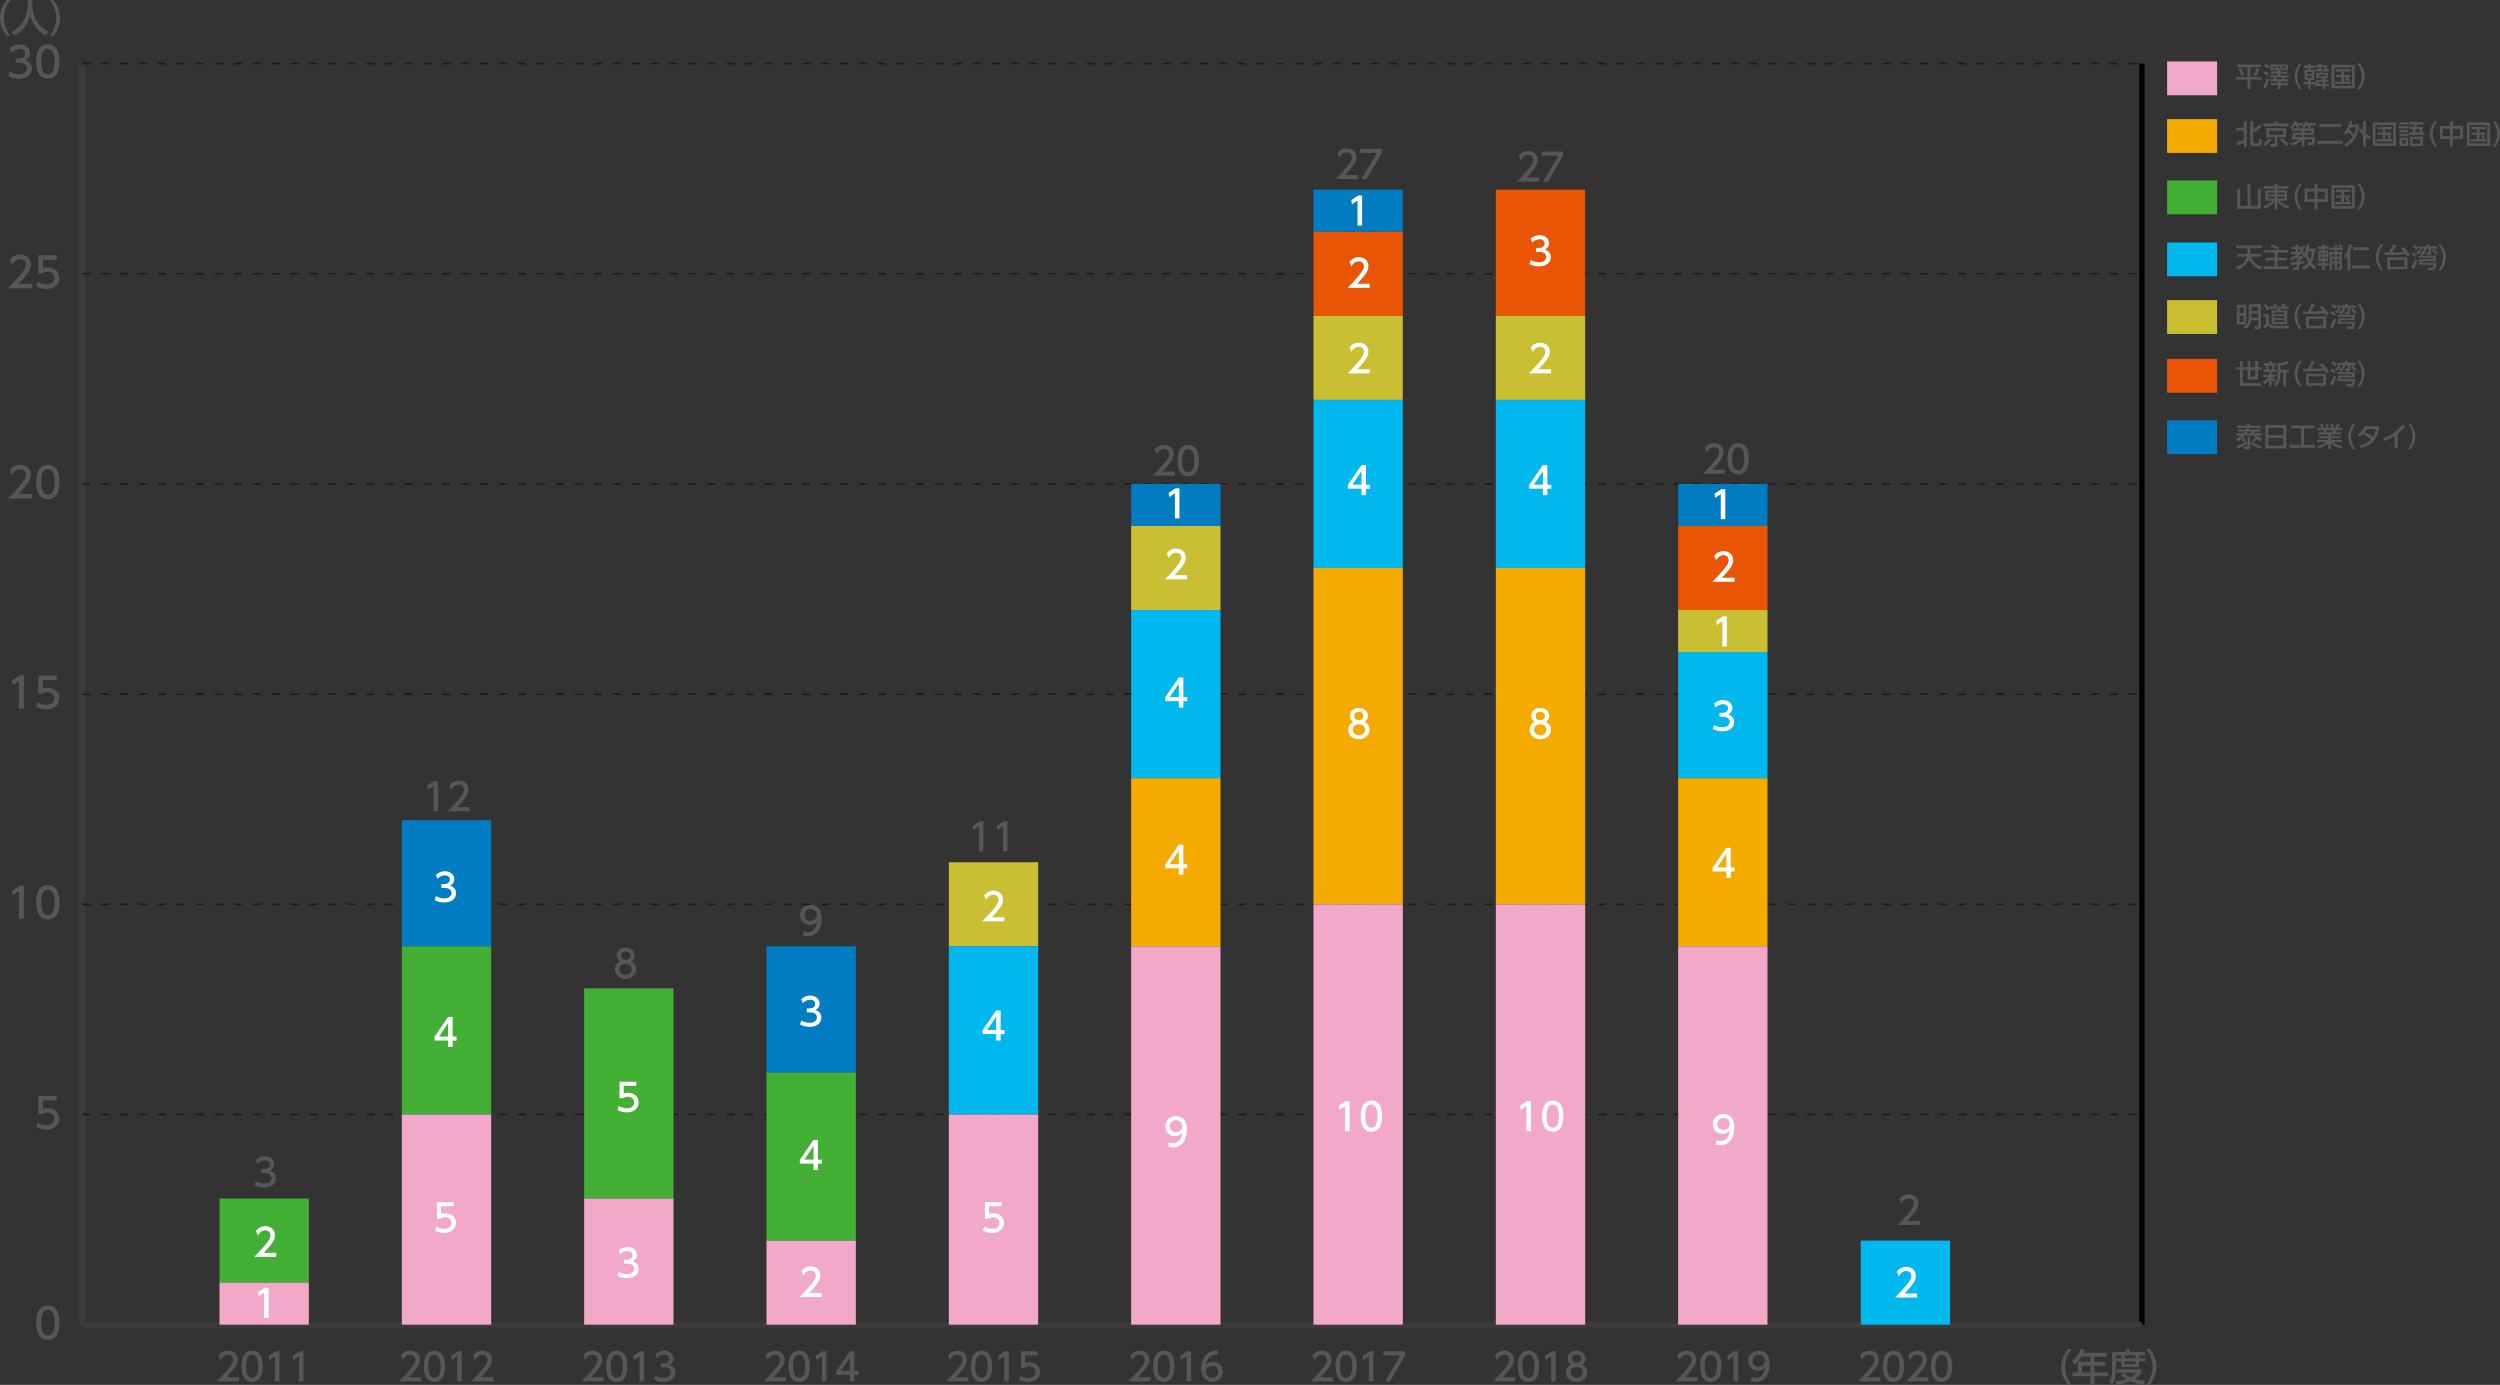 <?xml version="1.0" encoding="utf-8"?>
<!-- Generator: Adobe Illustrator 26.3.1, SVG Export Plug-In . SVG Version: 6.00 Build 0)  -->
<svg version="1.1" id="レイヤー_1" xmlns="http://www.w3.org/2000/svg" xmlns:xlink="http://www.w3.org/1999/xlink" x="0px"
	 y="0px" width="769.79px" height="426.43px" viewBox="0 0 769.79 426.43" style="enable-background:new 0 0 769.79 426.43;"
	 xml:space="preserve">
<rect x="0" y="0" width="769.79" height="426.43" fill="#333333" stroke="none"/>
<style type="text/css">
	.st0{fill-rule:evenodd;clip-rule:evenodd;fill:none;stroke:#3E3A39;stroke-width:1.667;stroke-miterlimit:10;}
	.st1{fill:none;stroke:#000000;stroke-width:1.667;stroke-miterlimit:10;}
	.st2{fill:#555657;}
	
		.st3{fill-rule:evenodd;clip-rule:evenodd;fill:none;stroke:#231815;stroke-width:0.5;stroke-miterlimit:10;stroke-dasharray:2.501,3.334;}
	.st4{fill:#007CC2;}
	.st5{fill:#E95504;}
	.st6{fill:#CABF32;}
	.st7{fill:#00B8EE;}
	.st8{fill:#44AF35;}
	.st9{fill:#F5AA00;}
	.st10{fill:#986698;}
	.st11{fill:#F2A8C8;}
	.st12{fill:#FFFFFF;}
	.st13{fill:#005EAC;}
</style>
<g>
	<line class="st0" x1="25.29" y1="407.88" x2="659.53" y2="407.88"/>
	<g>
		<g>
			<line class="st0" x1="25.29" y1="407.88" x2="25.29" y2="19.57"/>
			<line class="st1" x1="659.53" y1="407.88" x2="659.53" y2="19.57"/>
		</g>
	</g>
</g>
<g>
	<g>
		<g>
			<path class="st2" d="M11.15,407.26c0-0.99,0-5.29,3.59-5.29s3.59,4.31,3.59,5.29c0,0.99,0,5.3-3.59,5.3
				S11.15,408.25,11.15,407.26z M16.81,407.26c0-1.96-0.37-3.9-2.07-3.9s-2.07,1.95-2.07,3.9c0,2.07,0.42,3.91,2.07,3.91
				C16.43,411.18,16.81,409.2,16.81,407.26z"/>
		</g>
		<g>
			<path class="st2" d="M17.47,338.85h-4.25v2.6c0.32-0.12,0.73-0.26,1.46-0.26c2.18,0,3.59,1.45,3.59,3.27
				c0,1.6-1.15,3.38-4.02,3.38c-1.13,0-2.12-0.26-3.12-0.79l0.42-1.4c0.82,0.55,1.69,0.81,2.68,0.81c1.96,0,2.5-1.16,2.5-2
				c0-1.19-0.98-1.91-2.17-1.91c-0.53,0-1.06,0.14-1.46,0.49H11.8v-5.57h5.67V338.85z"/>
		</g>
		<g>
			<path class="st2" d="M6.01,272.74h1.35v10.18H5.82v-8.51l-1.9,1.31l-0.21-1.42L6.01,272.74z"/>
			<path class="st2" d="M11.15,277.83c0-0.99,0-5.29,3.59-5.29s3.59,4.31,3.59,5.29c0,0.99,0,5.3-3.59,5.3
				S11.15,278.81,11.15,277.83z M16.81,277.83c0-1.96-0.37-3.9-2.07-3.9s-2.07,1.95-2.07,3.9c0,2.07,0.42,3.91,2.07,3.91
				C16.43,281.74,16.81,279.76,16.81,277.83z"/>
		</g>
		<g>
			<path class="st2" d="M6.01,208.03h1.35v10.18H5.82v-8.51L3.92,211l-0.21-1.42L6.01,208.03z"/>
			<path class="st2" d="M17.47,209.41h-4.25v2.6c0.32-0.12,0.73-0.26,1.46-0.26c2.18,0,3.59,1.45,3.59,3.27
				c0,1.6-1.15,3.37-4.02,3.37c-1.13,0-2.12-0.26-3.12-0.79l0.42-1.4c0.82,0.55,1.69,0.81,2.68,0.81c1.96,0,2.5-1.15,2.5-2
				c0-1.19-0.98-1.91-2.17-1.91c-0.53,0-1.06,0.14-1.46,0.49H11.8v-5.57h5.67V209.41z"/>
		</g>
		<g>
			<path class="st2" d="M9.94,152.1v1.39H2.44c1.12-1.12,2.3-2.32,3.61-3.86c1.55-1.82,1.92-2.58,1.92-3.44c0-1-0.69-1.69-1.73-1.69
				c-1.51,0-2.27,1.35-2.52,1.76l-0.64-1.53c0.8-1.05,1.87-1.62,3.2-1.62c1.45,0,3.22,0.83,3.22,3.04c0,1.45-0.6,2.57-3.77,5.95
				H9.94z"/>
			<path class="st2" d="M11.15,148.39c0-0.99,0-5.29,3.59-5.29s3.59,4.31,3.59,5.29c0,0.99,0,5.3-3.59,5.3
				S11.15,149.38,11.15,148.39z M16.81,148.39c0-1.96-0.37-3.9-2.07-3.9s-2.07,1.95-2.07,3.9c0,2.07,0.42,3.91,2.07,3.91
				C16.43,152.3,16.81,150.33,16.81,148.39z"/>
		</g>
		<g>
			<path class="st2" d="M9.94,87.38v1.39H2.44c1.12-1.12,2.3-2.32,3.61-3.86c1.55-1.82,1.92-2.58,1.92-3.44c0-1-0.69-1.69-1.73-1.69
				c-1.51,0-2.27,1.35-2.52,1.76L3.08,80c0.8-1.05,1.87-1.62,3.2-1.62c1.45,0,3.22,0.83,3.22,3.04c0,1.45-0.6,2.57-3.77,5.95H9.94z"
				/>
			<path class="st2" d="M17.47,79.98h-4.25v2.6c0.32-0.12,0.73-0.26,1.46-0.26c2.18,0,3.59,1.45,3.59,3.27
				c0,1.6-1.15,3.38-4.02,3.38c-1.13,0-2.12-0.26-3.12-0.8l0.42-1.4c0.82,0.55,1.69,0.81,2.68,0.81c1.96,0,2.5-1.15,2.5-2
				c0-1.19-0.98-1.91-2.17-1.91c-0.53,0-1.06,0.14-1.46,0.49H11.8v-5.57h5.67V79.98z"/>
		</g>
		<g>
			<path class="st2" d="M3.05,22.06c0.82,0.55,1.81,0.81,2.8,0.81c1.82,0,2.48-1,2.48-1.87c0-0.9-0.74-1.67-2.43-1.67H4.88v-1.33
				h0.98c1.39,0,1.89-0.83,1.89-1.51c0-0.98-0.86-1.42-1.69-1.42c-0.96,0-1.86,0.46-2.5,1.18L3,14.86c0.98-0.86,2.09-1.19,3.07-1.19
				c1.68,0,3.17,0.99,3.17,2.71c0,1.44-1.01,1.96-1.39,2.16c0.53,0.21,2,0.77,2,2.6c0,1.37-1.03,3.12-4,3.12
				c-1.33,0-2.32-0.32-3.23-0.81L3.05,22.06z"/>
			<path class="st2" d="M11.15,18.95c0-0.99,0-5.29,3.59-5.29s3.59,4.31,3.59,5.29c0,0.99,0,5.3-3.59,5.3S11.15,19.94,11.15,18.95z
				 M16.81,18.95c0-1.96-0.37-3.9-2.07-3.9s-2.07,1.95-2.07,3.9c0,2.07,0.42,3.91,2.07,3.91C16.43,22.87,16.81,20.89,16.81,18.95z"
				/>
		</g>
	</g>
	<line class="st0" x1="25.29" y1="407.88" x2="25.29" y2="19.57"/>
	<g>
		<g>
			<line class="st0" x1="25.29" y1="407.88" x2="659.53" y2="407.88"/>
			<line class="st3" x1="25.29" y1="343.17" x2="659.53" y2="343.17"/>
			<line class="st3" x1="25.29" y1="278.45" x2="659.53" y2="278.45"/>
			<line class="st3" x1="25.29" y1="213.73" x2="659.53" y2="213.73"/>
			<line class="st3" x1="25.29" y1="149.01" x2="659.53" y2="149.01"/>
			<line class="st3" x1="25.29" y1="84.29" x2="659.53" y2="84.29"/>
			<line class="st3" x1="25.29" y1="19.57" x2="659.53" y2="19.57"/>
		</g>
	</g>
</g>
<g>
	<g>
		<g>
			<rect x="67.59" y="369.05" class="st4" width="27.51" height="0"/>
			<rect x="123.73" y="252.56" class="st4" width="27.51" height="38.83"/>
			<rect x="179.87" y="304.33" class="st4" width="27.51" height="0"/>
			<rect x="236.02" y="291.39" class="st4" width="27.51" height="38.83"/>
			<rect x="292.16" y="265.5" class="st4" width="27.51" height="0"/>
			<rect x="348.3" y="149.01" class="st4" width="27.51" height="12.94"/>
			<rect x="404.44" y="58.4" class="st4" width="27.51" height="12.94"/>
			<rect x="460.59" y="58.4" class="st4" width="27.51" height="0"/>
		</g>
	</g>
	<g>
		<g>
			<rect x="67.59" y="369.05" class="st5" width="27.51" height="0"/>
			<rect x="123.73" y="291.39" class="st5" width="27.51" height="0"/>
			<rect x="179.87" y="304.33" class="st5" width="27.51" height="0"/>
			<rect x="236.02" y="330.22" class="st5" width="27.51" height="0"/>
			<rect x="292.16" y="265.5" class="st5" width="27.51" height="0"/>
			<rect x="348.3" y="161.95" class="st5" width="27.51" height="0"/>
			<rect x="404.44" y="71.35" class="st5" width="27.51" height="25.89"/>
			<rect x="460.59" y="58.4" class="st5" width="27.51" height="38.83"/>
		</g>
	</g>
	<g>
		<g>
			<rect x="67.59" y="369.05" class="st6" width="27.51" height="0"/>
			<rect x="123.73" y="291.39" class="st6" width="27.51" height="0"/>
			<rect x="179.87" y="304.33" class="st6" width="27.51" height="0"/>
			<rect x="236.02" y="330.22" class="st6" width="27.51" height="0"/>
			<rect x="292.16" y="265.5" class="st6" width="27.51" height="25.89"/>
			<rect x="348.3" y="161.95" class="st6" width="27.51" height="25.89"/>
			<rect x="404.44" y="97.24" class="st6" width="27.51" height="25.89"/>
			<rect x="460.59" y="97.24" class="st6" width="27.51" height="25.89"/>
		</g>
	</g>
	<g>
		<g>
			<rect x="67.59" y="369.05" class="st7" width="27.51" height="0"/>
			<rect x="123.73" y="291.39" class="st7" width="27.51" height="0"/>
			<rect x="179.87" y="304.33" class="st7" width="27.51" height="0"/>
			<rect x="236.02" y="330.22" class="st7" width="27.51" height="0"/>
			<rect x="292.16" y="291.39" class="st7" width="27.51" height="51.77"/>
			<rect x="348.3" y="187.84" class="st7" width="27.51" height="51.77"/>
			<rect x="404.44" y="123.12" class="st7" width="27.51" height="51.77"/>
			<rect x="460.59" y="123.12" class="st7" width="27.51" height="51.77"/>
		</g>
	</g>
	<g>
		<g>
			<rect x="67.59" y="369.05" class="st8" width="27.51" height="25.89"/>
			<rect x="123.73" y="291.39" class="st8" width="27.51" height="51.77"/>
			<rect x="179.87" y="304.33" class="st8" width="27.51" height="64.72"/>
			<rect x="236.02" y="330.22" class="st8" width="27.51" height="51.77"/>
			<rect x="292.16" y="343.17" class="st8" width="27.51" height="0"/>
			<rect x="348.3" y="239.62" class="st8" width="27.51" height="0"/>
			<rect x="404.44" y="174.9" class="st8" width="27.51" height="0"/>
			<rect x="460.59" y="174.9" class="st8" width="27.51" height="0"/>
		</g>
	</g>
	<g>
		<g>
			<rect x="67.59" y="394.94" class="st9" width="27.51" height="0"/>
			<rect x="123.73" y="343.17" class="st9" width="27.51" height="0"/>
			<rect x="179.87" y="369.05" class="st9" width="27.51" height="0"/>
			<rect x="236.02" y="382" class="st9" width="27.51" height="0"/>
			<rect x="292.16" y="343.17" class="st9" width="27.51" height="0"/>
			<rect x="348.3" y="239.62" class="st9" width="27.51" height="51.77"/>
			<rect x="404.44" y="174.9" class="st9" width="27.51" height="103.55"/>
			<rect x="460.59" y="174.9" class="st9" width="27.51" height="103.55"/>
		</g>
	</g>
	<g>
		<g>
			<rect x="67.59" y="394.94" class="st10" width="27.51" height="0"/>
			<rect x="123.73" y="343.17" class="st10" width="27.51" height="0"/>
			<rect x="179.87" y="369.05" class="st10" width="27.51" height="0"/>
			<rect x="236.02" y="382" class="st10" width="27.51" height="0"/>
			<rect x="292.16" y="343.17" class="st10" width="27.51" height="0"/>
			<rect x="348.3" y="291.39" class="st10" width="27.51" height="0"/>
			<rect x="404.44" y="278.45" class="st10" width="27.51" height="0"/>
			<rect x="460.59" y="278.45" class="st10" width="27.51" height="0"/>
		</g>
	</g>
	<g>
		<g>
			<rect x="67.59" y="394.94" class="st11" width="27.51" height="12.94"/>
			<rect x="123.73" y="343.17" class="st11" width="27.51" height="64.72"/>
			<rect x="179.87" y="369.05" class="st11" width="27.51" height="38.83"/>
			<rect x="236.02" y="382" class="st11" width="27.51" height="25.89"/>
			<rect x="292.16" y="343.17" class="st11" width="27.51" height="64.72"/>
			<rect x="348.3" y="291.39" class="st11" width="27.51" height="116.49"/>
			<rect x="404.44" y="278.45" class="st11" width="27.51" height="129.44"/>
			<rect x="460.59" y="278.45" class="st11" width="27.51" height="129.44"/>
		</g>
	</g>
</g>
<g>
	<g>
		<path class="st12" d="M85.07,385.75v1.26h-6.82c1.02-1.02,2.09-2.11,3.28-3.51c1.41-1.66,1.75-2.35,1.75-3.13
			c0-0.91-0.63-1.54-1.58-1.54c-1.38,0-2.07,1.23-2.29,1.6l-0.58-1.39c0.72-0.96,1.7-1.47,2.91-1.47c1.32,0,2.93,0.76,2.93,2.77
			c0,1.32-0.55,2.33-3.43,5.42H85.07z"/>
	</g>
</g>
<g>
	<g>
		<path class="st12" d="M81.5,396.5h1.23v9.26h-1.4v-7.74l-1.73,1.19l-0.19-1.29L81.5,396.5z"/>
	</g>
</g>
<g>
	<g>
		<path class="st12" d="M134.25,275.9c0.75,0.5,1.65,0.74,2.54,0.74c1.66,0,2.25-0.91,2.25-1.7c0-0.82-0.68-1.52-2.21-1.52h-0.92
			v-1.21h0.89c1.26,0,1.72-0.76,1.72-1.38c0-0.89-0.78-1.3-1.54-1.3c-0.88,0-1.69,0.42-2.28,1.07l-0.5-1.25
			c0.89-0.78,1.9-1.09,2.79-1.09c1.53,0,2.88,0.9,2.88,2.46c0,1.31-0.92,1.79-1.26,1.96c0.48,0.19,1.82,0.7,1.82,2.37
			c0,1.25-0.93,2.84-3.64,2.84c-1.21,0-2.11-0.29-2.94-0.74L134.25,275.9z"/>
	</g>
</g>
<g>
	<g>
		<path class="st12" d="M138,322.38v-1.98h-4.2v-1.18l4.17-6.09h1.41v6.05h1.21v1.23h-1.21v1.98H138z M135.2,319.17h2.8v-4.16
			L135.2,319.17z"/>
	</g>
</g>
<g>
	<g>
		<path class="st12" d="M139.67,371.43h-3.86v2.37c0.29-0.11,0.67-0.23,1.33-0.23c1.98,0,3.27,1.32,3.27,2.98
			c0,1.46-1.05,3.07-3.65,3.07c-1.03,0-1.93-0.23-2.84-0.72l0.39-1.27c0.75,0.5,1.54,0.74,2.44,0.74c1.79,0,2.28-1.05,2.28-1.82
			c0-1.09-0.89-1.74-1.97-1.74c-0.48,0-0.97,0.13-1.33,0.44h-1.2v-5.07h5.16V371.43z"/>
	</g>
</g>
<g>
	<g>
		<path class="st12" d="M195.91,334.33h-3.86v2.37c0.29-0.11,0.67-0.23,1.33-0.23c1.98,0,3.27,1.32,3.27,2.98
			c0,1.46-1.05,3.07-3.65,3.07c-1.03,0-1.93-0.23-2.84-0.72l0.39-1.27c0.75,0.5,1.54,0.74,2.44,0.74c1.79,0,2.28-1.05,2.28-1.82
			c0-1.09-0.89-1.74-1.97-1.74c-0.48,0-0.97,0.13-1.33,0.44h-1.2v-5.07h5.16V334.33z"/>
	</g>
</g>
<g>
	<g>
		<path class="st12" d="M246.75,314.19c0.75,0.5,1.65,0.74,2.54,0.74c1.66,0,2.25-0.91,2.25-1.7c0-0.82-0.68-1.52-2.21-1.52h-0.92
			v-1.21h0.89c1.26,0,1.72-0.76,1.72-1.38c0-0.89-0.78-1.3-1.54-1.3c-0.88,0-1.69,0.42-2.28,1.07l-0.5-1.25
			c0.89-0.78,1.9-1.09,2.79-1.09c1.53,0,2.88,0.9,2.88,2.46c0,1.31-0.92,1.79-1.26,1.96c0.48,0.19,1.82,0.7,1.82,2.37
			c0,1.25-0.93,2.84-3.64,2.84c-1.21,0-2.11-0.29-2.94-0.74L246.75,314.19z"/>
	</g>
</g>
<g>
	<g>
		<path class="st12" d="M250.49,360.28v-1.98h-4.2v-1.18l4.17-6.09h1.41v6.05h1.21v1.23h-1.21v1.98H250.49z M247.69,357.07h2.8
			v-4.16L247.69,357.07z"/>
	</g>
</g>
<g>
	<g>
		<path class="st12" d="M253.01,398.11v1.26h-6.82c1.02-1.02,2.09-2.11,3.28-3.51c1.41-1.66,1.75-2.35,1.75-3.13
			c0-0.91-0.63-1.54-1.58-1.54c-1.38,0-2.07,1.23-2.29,1.6l-0.58-1.39c0.72-0.96,1.7-1.47,2.91-1.47c1.32,0,2.93,0.76,2.93,2.77
			c0,1.32-0.55,2.33-3.43,5.42H253.01z"/>
	</g>
</g>
<g>
	<g>
		<path class="st12" d="M309.26,282.43v1.26h-6.82c1.02-1.02,2.09-2.11,3.28-3.51c1.41-1.66,1.75-2.35,1.75-3.13
			c0-0.91-0.63-1.54-1.58-1.54c-1.38,0-2.07,1.23-2.29,1.6l-0.58-1.39c0.72-0.96,1.7-1.47,2.91-1.47c1.32,0,2.93,0.76,2.93,2.77
			c0,1.32-0.55,2.33-3.43,5.42H309.26z"/>
	</g>
</g>
<g>
	<g>
		<path class="st12" d="M361.94,150.37h1.23v9.26h-1.4v-7.74l-1.73,1.19l-0.19-1.3L361.94,150.37z"/>
	</g>
</g>
<g>
	<g>
		<path class="st12" d="M365.51,177.11v1.26h-6.82c1.02-1.02,2.09-2.11,3.28-3.51c1.41-1.66,1.75-2.35,1.75-3.13
			c0-0.91-0.63-1.54-1.58-1.54c-1.38,0-2.07,1.23-2.29,1.6l-0.58-1.39c0.72-0.96,1.7-1.47,2.91-1.47c1.32,0,2.93,0.76,2.93,2.77
			c0,1.32-0.55,2.33-3.43,5.42H365.51z"/>
	</g>
</g>
<g>
	<g>
		<path class="st12" d="M362.99,217.87v-1.98h-4.2v-1.18l4.17-6.09h1.41v6.05h1.21v1.23h-1.21v1.98H362.99z M360.18,214.66h2.8
			v-4.16L360.18,214.66z"/>
	</g>
</g>
<g>
	<g>
		<path class="st12" d="M362.99,269.33v-1.98h-4.2v-1.18l4.17-6.09h1.41v6.05h1.21v1.23h-1.21v1.98H362.99z M360.18,266.12h2.8
			v-4.16L360.18,266.12z"/>
	</g>
</g>
<g>
	<g>
		<path class="st12" d="M359.81,351.77c0.42,0.18,0.84,0.26,1.3,0.26c1.9,0,2.73-1.4,2.96-3.19c-0.33,0.34-0.96,0.99-2.22,0.99
			c-1.6,0-3.01-1.16-3.01-3c0-1.8,1.37-3.17,3.23-3.17c1.02,0,3.41,0.44,3.41,4.23c0,3.17-1.61,5.4-4.33,5.4
			c-0.75,0-1.14-0.15-1.34-0.23V351.77z M362.05,348.61c1.03,0,1.97-0.72,1.97-1.82c0-0.99-0.75-1.87-1.93-1.87
			c-1.3,0-1.87,1.05-1.87,1.87C360.23,348.05,361.15,348.61,362.05,348.61z"/>
	</g>
</g>
<g>
	<g>
		<path class="st12" d="M418.18,60.21h1.23v9.26h-1.4v-7.74l-1.73,1.19l-0.19-1.3L418.18,60.21z"/>
	</g>
</g>
<g>
	<g>
		<path class="st12" d="M421.76,87.36v1.26h-6.82c1.02-1.02,2.09-2.11,3.28-3.51c1.41-1.66,1.75-2.35,1.75-3.13
			c0-0.91-0.63-1.54-1.58-1.54c-1.38,0-2.07,1.23-2.29,1.6l-0.58-1.39c0.72-0.96,1.7-1.47,2.91-1.47c1.32,0,2.93,0.76,2.93,2.77
			c0,1.32-0.55,2.33-3.43,5.42H421.76z"/>
	</g>
</g>
<g>
	<g>
		<path class="st12" d="M421.76,113.69v1.26h-6.82c1.02-1.02,2.09-2.11,3.28-3.51c1.41-1.66,1.75-2.35,1.75-3.13
			c0-0.91-0.63-1.54-1.58-1.54c-1.38,0-2.07,1.23-2.29,1.6l-0.58-1.39c0.72-0.96,1.7-1.47,2.91-1.47c1.32,0,2.93,0.76,2.93,2.77
			c0,1.32-0.55,2.33-3.43,5.42H421.76z"/>
	</g>
</g>
<g>
	<g>
		<path class="st12" d="M419.23,152.45v-1.98h-4.2v-1.18l4.17-6.09h1.41v6.05h1.21v1.23h-1.21v1.98H419.23z M416.43,149.24h2.8
			v-4.16L416.43,149.24z"/>
	</g>
</g>
<g>
	<g>
		<path class="st12" d="M421.71,224.72c0,1.7-1.49,2.91-3.29,2.91c-1.8,0-3.29-1.2-3.29-2.91c0-1.27,0.79-2.08,1.53-2.44
			c-0.69-0.42-1.02-1.17-1.02-1.88c0-1.38,1.08-2.4,2.78-2.4c1.68,0,2.78,1.03,2.78,2.4c0,0.71-0.33,1.46-1.02,1.88
			C420.91,222.64,421.71,223.45,421.71,224.72z M420.32,224.7c0-0.68-0.47-1.66-1.9-1.66c-1.42,0-1.9,0.97-1.9,1.66
			c0,0.92,0.79,1.67,1.9,1.67C419.53,226.37,420.32,225.62,420.32,224.7z M419.85,220.46c0-0.86-0.69-1.3-1.44-1.3
			s-1.44,0.44-1.44,1.28c0,0.56,0.33,1.3,1.44,1.3C419.51,221.74,419.85,221.01,419.85,220.46z"/>
	</g>
</g>
<g>
	<g>
		<path class="st12" d="M414.33,339.06h1.23v9.26h-1.4v-7.74l-1.73,1.19l-0.19-1.29L414.33,339.06z"/>
		<path class="st12" d="M419,343.68c0-0.9,0-4.81,3.27-4.81c3.27,0,3.27,3.92,3.27,4.81c0,0.9,0,4.82-3.27,4.82
			C419,348.5,419,344.58,419,343.68z M424.15,343.68c0-1.79-0.34-3.55-1.88-3.55c-1.54,0-1.88,1.77-1.88,3.55
			c0,1.88,0.39,3.56,1.88,3.56C423.81,347.24,424.15,345.44,424.15,343.68z"/>
	</g>
</g>
<g>
	<g>
		<path class="st12" d="M471.34,80.03c0.75,0.5,1.65,0.74,2.54,0.74c1.66,0,2.25-0.91,2.25-1.7c0-0.82-0.68-1.52-2.21-1.52h-0.92
			v-1.21h0.89c1.26,0,1.72-0.76,1.72-1.38c0-0.89-0.78-1.3-1.54-1.3c-0.88,0-1.69,0.42-2.28,1.07l-0.5-1.25
			c0.89-0.78,1.9-1.09,2.79-1.09c1.53,0,2.88,0.9,2.88,2.46c0,1.31-0.92,1.79-1.26,1.96c0.48,0.19,1.82,0.7,1.82,2.37
			c0,1.25-0.93,2.84-3.64,2.84c-1.21,0-2.11-0.29-2.94-0.74L471.34,80.03z"/>
	</g>
</g>
<g>
	<g>
		<path class="st2" d="M473.9,54.65v1.26h-6.82c1.01-1.02,2.09-2.11,3.28-3.51c1.41-1.66,1.75-2.35,1.75-3.13
			c0-0.91-0.63-1.54-1.58-1.54c-1.38,0-2.07,1.23-2.29,1.6l-0.58-1.39c0.72-0.96,1.7-1.47,2.91-1.47c1.32,0,2.93,0.76,2.93,2.77
			c0,1.32-0.55,2.33-3.43,5.42H473.9z"/>
		<path class="st2" d="M481.3,46.65v1.31l-4.62,7.95h-1.55l4.69-8h-5.17v-1.26H481.3z"/>
	</g>
</g>
<g>
	<g>
		<path class="st2" d="M418.05,53.85v1.26h-6.82c1.01-1.02,2.09-2.11,3.28-3.51c1.41-1.66,1.75-2.35,1.75-3.13
			c0-0.91-0.63-1.54-1.58-1.54c-1.38,0-2.07,1.23-2.29,1.6l-0.58-1.39c0.72-0.96,1.7-1.47,2.91-1.47c1.32,0,2.93,0.76,2.93,2.77
			c0,1.32-0.55,2.33-3.43,5.42H418.05z"/>
		<path class="st2" d="M425.45,45.85v1.31l-4.62,7.95h-1.55l4.69-8h-5.17v-1.26H425.45z"/>
	</g>
</g>
<g>
	<g>
		<path class="st2" d="M361.8,145.2v1.26h-6.82c1.02-1.02,2.09-2.11,3.28-3.51c1.41-1.66,1.75-2.35,1.75-3.13
			c0-0.91-0.63-1.54-1.58-1.54c-1.38,0-2.07,1.23-2.29,1.6l-0.58-1.39c0.72-0.96,1.7-1.47,2.91-1.47c1.32,0,2.93,0.76,2.93,2.77
			c0,1.32-0.55,2.33-3.43,5.42H361.8z"/>
		<path class="st2" d="M362.61,141.83c0-0.9,0-4.81,3.27-4.81s3.27,3.92,3.27,4.81c0,0.9,0,4.82-3.27,4.82
			S362.61,142.72,362.61,141.83z M367.75,141.83c0-1.79-0.34-3.55-1.88-3.55s-1.88,1.77-1.88,3.55c0,1.88,0.39,3.56,1.88,3.56
			C367.42,145.39,367.75,143.59,367.75,141.83z"/>
	</g>
</g>
<g>
	<g>
		<path class="st2" d="M301.59,252.89h1.23v9.26h-1.4v-7.74l-1.73,1.19l-0.19-1.29L301.59,252.89z"/>
		<path class="st2" d="M309,252.89h1.23v9.26h-1.4v-7.74l-1.73,1.19l-0.19-1.29L309,252.89z"/>
	</g>
</g>
<g>
	<g>
		<path class="st2" d="M247.32,286.75c0.42,0.18,0.84,0.26,1.3,0.26c1.9,0,2.73-1.4,2.96-3.19c-0.33,0.34-0.96,0.99-2.22,0.99
			c-1.6,0-3.01-1.16-3.01-3c0-1.8,1.37-3.17,3.23-3.17c1.02,0,3.41,0.44,3.41,4.23c0,3.17-1.61,5.4-4.33,5.4
			c-0.75,0-1.14-0.15-1.34-0.23V286.75z M249.56,283.58c1.03,0,1.97-0.72,1.97-1.82c0-0.99-0.75-1.87-1.93-1.87
			c-1.3,0-1.87,1.05-1.87,1.87C247.74,283.02,248.66,283.58,249.56,283.58z"/>
	</g>
</g>
<g>
	<g>
		<path class="st2" d="M195.92,298.52c0,1.7-1.49,2.91-3.29,2.91s-3.29-1.2-3.29-2.91c0-1.27,0.79-2.08,1.53-2.44
			c-0.69-0.42-1.02-1.17-1.02-1.88c0-1.38,1.09-2.4,2.78-2.4c1.68,0,2.78,1.03,2.78,2.4c0,0.71-0.33,1.46-1.02,1.88
			C195.13,296.44,195.92,297.25,195.92,298.52z M194.53,298.5c0-0.68-0.47-1.66-1.9-1.66c-1.42,0-1.9,0.97-1.9,1.66
			c0,0.92,0.79,1.67,1.9,1.67S194.53,299.42,194.53,298.5z M194.07,294.26c0-0.86-0.69-1.3-1.44-1.3s-1.44,0.44-1.44,1.28
			c0,0.56,0.33,1.3,1.44,1.3C193.73,295.54,194.07,294.81,194.07,294.26z"/>
	</g>
</g>
<g>
	<g>
		<path class="st2" d="M133.64,240.52h1.23v9.26h-1.4v-7.74l-1.73,1.19l-0.19-1.3L133.64,240.52z"/>
		<path class="st2" d="M144.62,248.52v1.26h-6.82c1.02-1.02,2.09-2.11,3.28-3.51c1.41-1.66,1.75-2.35,1.75-3.13
			c0-0.91-0.63-1.54-1.58-1.54c-1.38,0-2.07,1.23-2.29,1.6l-0.58-1.39c0.72-0.96,1.7-1.47,2.91-1.47c1.32,0,2.93,0.76,2.93,2.77
			c0,1.32-0.55,2.33-3.43,5.42H144.62z"/>
	</g>
</g>
<g>
	<g>
		<path class="st2" d="M78.8,363.66c0.75,0.5,1.65,0.74,2.54,0.74c1.66,0,2.25-0.91,2.25-1.7c0-0.82-0.68-1.52-2.21-1.52h-0.92
			v-1.21h0.89c1.26,0,1.72-0.76,1.72-1.38c0-0.89-0.78-1.3-1.54-1.3c-0.88,0-1.69,0.42-2.28,1.07l-0.5-1.25
			c0.89-0.78,1.9-1.09,2.79-1.09c1.53,0,2.88,0.9,2.88,2.46c0,1.31-0.92,1.79-1.26,1.96c0.48,0.19,1.82,0.7,1.82,2.37
			c0,1.25-0.93,2.84-3.64,2.84c-1.21,0-2.11-0.29-2.94-0.74L78.8,363.66z"/>
	</g>
</g>
<g>
	<g>
		<path class="st12" d="M477.6,113.69v1.26h-6.82c1.01-1.02,2.09-2.11,3.28-3.51c1.41-1.66,1.75-2.35,1.75-3.13
			c0-0.91-0.63-1.54-1.58-1.54c-1.38,0-2.07,1.23-2.29,1.6l-0.58-1.39c0.72-0.96,1.7-1.47,2.91-1.47c1.32,0,2.93,0.76,2.93,2.77
			c0,1.32-0.55,2.33-3.43,5.42H477.6z"/>
	</g>
</g>
<g>
	<g>
		<path class="st12" d="M475.08,152.45v-1.98h-4.2v-1.18l4.17-6.09h1.41v6.05h1.21v1.23h-1.21v1.98H475.08z M472.28,149.24h2.8
			v-4.16L472.28,149.24z"/>
	</g>
</g>
<g>
	<g>
		<path class="st12" d="M477.56,224.72c0,1.7-1.49,2.91-3.29,2.91c-1.8,0-3.29-1.2-3.29-2.91c0-1.27,0.79-2.08,1.53-2.44
			c-0.69-0.42-1.02-1.17-1.02-1.88c0-1.38,1.08-2.4,2.78-2.4c1.68,0,2.78,1.03,2.78,2.4c0,0.71-0.33,1.46-1.02,1.88
			C476.76,222.64,477.56,223.45,477.56,224.72z M476.17,224.7c0-0.68-0.47-1.66-1.9-1.66c-1.42,0-1.9,0.97-1.9,1.66
			c0,0.92,0.79,1.67,1.9,1.67C475.37,226.37,476.17,225.62,476.17,224.7z M475.7,220.46c0-0.86-0.69-1.3-1.44-1.3
			s-1.44,0.44-1.44,1.28c0,0.56,0.33,1.3,1.44,1.3C475.36,221.74,475.7,221.01,475.7,220.46z"/>
	</g>
</g>
<g>
	<g>
		<path class="st12" d="M470.18,339.06h1.23v9.26h-1.4v-7.74l-1.73,1.19l-0.19-1.29L470.18,339.06z"/>
		<path class="st12" d="M474.85,343.68c0-0.9,0-4.81,3.27-4.81c3.27,0,3.27,3.92,3.27,4.81c0,0.9,0,4.82-3.27,4.82
			C474.85,348.5,474.85,344.58,474.85,343.68z M480,343.68c0-1.79-0.34-3.55-1.88-3.55c-1.54,0-1.88,1.77-1.88,3.55
			c0,1.88,0.39,3.56,1.88,3.56C479.66,347.24,480,345.44,480,343.68z"/>
	</g>
</g>
<g>
	<g>
		<path class="st12" d="M306.74,320.39v-1.98h-4.2v-1.18l4.17-6.09h1.41v6.05h1.21v1.23h-1.21v1.98H306.74z M303.94,317.18h2.8
			v-4.16L303.94,317.18z"/>
	</g>
</g>
<g>
	<g>
		<path class="st12" d="M308.41,371.43h-3.86v2.37c0.29-0.11,0.67-0.23,1.33-0.23c1.98,0,3.27,1.32,3.27,2.98
			c0,1.46-1.05,3.07-3.65,3.07c-1.03,0-1.93-0.23-2.84-0.72l0.39-1.27c0.75,0.5,1.54,0.74,2.44,0.74c1.79,0,2.28-1.05,2.28-1.82
			c0-1.09-0.89-1.74-1.97-1.74c-0.48,0-0.97,0.13-1.33,0.44h-1.2v-5.07h5.16V371.43z"/>
	</g>
</g>
<g>
	<g>
		<path class="st12" d="M190.5,391.58c0.75,0.5,1.65,0.74,2.54,0.74c1.66,0,2.25-0.91,2.25-1.7c0-0.82-0.68-1.52-2.21-1.52h-0.92
			v-1.21h0.89c1.26,0,1.72-0.76,1.72-1.38c0-0.89-0.78-1.3-1.54-1.3c-0.88,0-1.69,0.42-2.28,1.07l-0.5-1.25
			c0.89-0.78,1.9-1.09,2.79-1.09c1.53,0,2.88,0.9,2.88,2.46c0,1.31-0.92,1.79-1.26,1.96c0.48,0.19,1.82,0.7,1.82,2.37
			c0,1.25-0.93,2.84-3.64,2.84c-1.21,0-2.11-0.29-2.94-0.74L190.5,391.58z"/>
	</g>
</g>
<rect x="667.29" y="55.58" class="st8" width="15.4" height="10.4"/>
<g>
	<g>
		<path class="st2" d="M692.95,56.66v6.75h2.28v-5.31h0.9v6.19h-7.24v-6.19h0.89v5.31h2.27v-6.75H692.95z"/>
		<path class="st2" d="M704.73,58.12h-3.46v0.49h2.94v3.17h-2.32c1.13,1.07,2.52,1.54,2.97,1.67l-0.49,0.86
			c-0.8-0.31-2.22-1.15-3.1-2.17v2.32h-0.83v-2.32c-0.94,1.15-2.27,1.91-3.03,2.18l-0.55-0.77c1-0.3,2.08-0.92,2.91-1.77h-2.24
			v-3.17h2.92v-0.49h-3.48v-0.78h3.48v-0.67h0.83v0.67h3.46V58.12z M698.34,59.86h2.1v-0.55h-2.1V59.86z M698.34,61.09h2.1v-0.57
			h-2.1V61.09z M701.27,59.31v0.55h2.13v-0.55H701.27z M701.27,60.52v0.57h2.13v-0.57H701.27z"/>
		<path class="st2" d="M708.03,64.52c-1.41-1.77-1.49-3.42-1.49-3.95s0.08-2.18,1.49-3.95h0.79c-0.89,1.13-1.42,2.51-1.42,3.95
			s0.54,2.82,1.42,3.95H708.03z"/>
		<path class="st2" d="M712.71,58.1v-1.43h0.88v1.43h3.17v4.05h-3.17v2.33h-0.88v-2.33h-3.09V58.1H712.71z M712.71,58.97h-2.22v2.32
			h2.22V58.97z M715.87,58.97h-2.28v2.32h2.28V58.97z"/>
		<path class="st2" d="M725.05,57.04v7.23h-7.14v-7.23H725.05z M724.19,57.84h-5.43v5.63h5.43V57.84z M722.74,62.15
			c-0.03-0.1-0.25-0.69-0.52-1.08l0.53-0.21h-0.96v1.32h2.1v0.75h-4.83v-0.75h1.91v-1.32h-1.59v-0.69h1.59v-1.06h-1.74v-0.72h4.54
			v0.72h-1.97v1.06h1.81v0.69h-0.59c0.05,0.08,0.3,0.45,0.48,0.99L722.74,62.15z"/>
		<path class="st2" d="M725.83,64.52c0.89-1.12,1.42-2.51,1.42-3.95s-0.53-2.82-1.42-3.95h0.79c1.35,1.68,1.49,3.31,1.49,3.95
			s-0.14,2.27-1.49,3.95H725.83z"/>
	</g>
</g>
<rect x="667.29" y="36.68" class="st9" width="15.4" height="10.4"/>
<g>
	<g>
		<path class="st2" d="M688.58,43.78c0.81-0.17,2.02-0.54,2.34-0.64v-2.95h-2.31v-0.87h2.31v-1.99h0.88v7.84h-0.88v-1.13
			c-0.89,0.33-1.22,0.44-2.09,0.67L688.58,43.78z M692.89,37.33h0.88v2.52c0.78-0.43,1.54-1.05,1.98-1.45l0.66,0.72
			c-0.55,0.45-1.33,1.06-2.64,1.72v3.04c0,0.26,0.13,0.26,0.29,0.26h1.14c0.29,0,0.41,0,0.38-1.47l0.87,0.33
			c-0.03,1.11-0.1,2.02-0.87,2.02h-1.96c-0.15,0-0.74,0-0.74-0.65V37.33z"/>
		<path class="st2" d="M696.86,44.33c1.08-0.69,1.65-1.54,1.85-1.82l0.74,0.45c-0.16,0.23-0.95,1.35-1.98,2.04L696.86,44.33z
			 M704.73,38.87h-7.78v-0.85h3.42v-0.71h0.9v0.71h3.47V38.87z M703.9,42.26h-2.63v2.12c0,0.22-0.02,0.8-0.74,0.8h-1.36l-0.16-0.88
			h1.16c0.18,0,0.28,0,0.28-0.22v-1.82h-2.65v-2.77h6.11V42.26z M703.05,40.27h-4.42v1.22h4.42V40.27z M702.85,42.48
			c0.61,0.79,1.15,1.27,1.92,1.72l-0.58,0.74c-0.98-0.58-1.42-1.1-2.09-2.02L702.85,42.48z"/>
		<path class="st2" d="M708.76,40.24h-3.12v-0.73h0.08l-0.52-0.56c0.86-0.54,1.17-1.37,1.29-1.68l0.8,0.13
			c-0.06,0.18-0.09,0.3-0.17,0.47h1.92v0.71h-1.23c0.09,0.14,0.22,0.36,0.28,0.52l-0.83,0.33c-0.05-0.16-0.18-0.55-0.33-0.86h-0.22
			c-0.42,0.59-0.71,0.8-0.88,0.93h6.69v2.05h-2.93v0.66h3.25c-0.03,1.42-0.1,1.97-0.27,2.18c-0.22,0.27-0.53,0.31-0.68,0.31h-1.21
			l-0.16-0.87h1.03c0.31,0,0.35,0,0.42-0.9h-2.38v2.21h-0.82v-2c-0.64,0.61-1.99,1.48-3.21,1.73l-0.33-0.79
			c0.94-0.15,1.88-0.58,2.72-1.15h-2.41c0.28-0.75,0.34-1.16,0.49-2.07h2.72V40.24z M708.76,41.57h-1.98
			c-0.02,0.14-0.08,0.43-0.13,0.66h2.12V41.57z M710.12,38.59c-0.3,0.47-0.51,0.67-0.73,0.87l-0.64-0.49
			c0.57-0.5,0.94-1.07,1.12-1.67l0.76,0.12c-0.04,0.17-0.08,0.28-0.14,0.46h2.56v0.71h-1.63c0.02,0.04,0.19,0.32,0.29,0.54
			l-0.77,0.35c-0.27-0.62-0.3-0.68-0.41-0.89H710.12z M709.58,40.89h2.09v-0.64h-2.09V40.89z"/>
		<path class="st2" d="M713.59,43.38h7.83v0.88h-7.83V43.38z M714.14,38.2h6.76v0.88h-6.76V38.2z"/>
		<path class="st2" d="M721.76,40.81c1.05-1.11,1.41-2.08,1.67-3.48l0.84,0.04c-0.04,0.29-0.09,0.57-0.2,0.99h2.38
			c-0.28,3.02-1.25,5.02-3.93,6.85l-0.62-0.75c1.45-0.91,2.11-1.66,2.54-2.32c-0.45-0.59-0.88-1-1.43-1.44
			c-0.27,0.4-0.47,0.61-0.67,0.79L721.76,40.81z M723.79,39.19c-0.07,0.17-0.19,0.47-0.38,0.84c0.53,0.39,0.63,0.5,1.46,1.37
			c0.41-0.84,0.55-1.6,0.64-2.21H723.79z M726.95,39.54c0.14,0.23,0.3,0.49,0.65,0.88v-3.09h0.89v3.88
			c0.58,0.41,1.06,0.62,1.42,0.78l-0.27,0.98c-0.29-0.14-0.64-0.31-1.14-0.66v2.82h-0.89v-3.54c-0.8-0.73-1.11-1.27-1.3-1.59
			L726.95,39.54z"/>
		<path class="st2" d="M737.75,37.71v7.23h-7.14v-7.23H737.75z M736.89,38.51h-5.43v5.63h5.43V38.51z M735.44,42.82
			c-0.03-0.1-0.25-0.69-0.52-1.08l0.53-0.21h-0.96v1.32h2.1v0.75h-4.83v-0.75h1.91v-1.32h-1.59v-0.69h1.59v-1.06h-1.74v-0.72h4.54
			v0.72h-1.97v1.06h1.81v0.69h-0.59c0.05,0.08,0.3,0.45,0.48,0.99L735.44,42.82z"/>
		<path class="st2" d="M741.8,38.81v0.74h-3.2v-0.74H741.8z M741.53,37.62v0.73h-2.67v-0.73H741.53z M741.53,39.99v0.77h-2.67v-0.77
			H741.53z M741.53,41.21v0.74h-2.67v-0.74H741.53z M741.53,42.43v2.52h-2.67v-2.52H741.53z M740.72,43.14h-1.04v1.1h1.04V43.14z
			 M745.92,39.04v1.74h0.54v0.76h-4.66v-0.76h0.96c0.16-0.47,0.22-0.68,0.29-0.99h-0.96v-0.75h1.14c0.05-0.23,0.07-0.37,0.11-0.66
			h-1.43v-0.77h4.41v0.77h-2.12c-0.04,0.23-0.06,0.27-0.13,0.66H745.92z M746.05,44.96h-3.96v-2.85h3.96V44.96z M745.24,42.84h-2.35
			v1.4h2.35V42.84z M743.89,39.79c-0.09,0.35-0.14,0.56-0.28,0.99h1.47v-0.99H743.89z"/>
		<path class="st2" d="M749.71,45.19c-1.41-1.77-1.49-3.42-1.49-3.95s0.08-2.18,1.49-3.95h0.79c-0.89,1.13-1.42,2.51-1.42,3.95
			s0.54,2.82,1.42,3.95H749.71z"/>
		<path class="st2" d="M754.39,38.77v-1.43h0.88v1.43h3.17v4.05h-3.17v2.33h-0.88v-2.33h-3.09v-4.05H754.39z M754.39,39.64h-2.22
			v2.32h2.22V39.64z M757.54,39.64h-2.28v2.32h2.28V39.64z"/>
		<path class="st2" d="M766.73,37.71v7.23h-7.14v-7.23H766.73z M765.87,38.51h-5.43v5.63h5.43V38.51z M764.42,42.82
			c-0.03-0.1-0.25-0.69-0.52-1.08l0.53-0.21h-0.96v1.32h2.1v0.75h-4.83v-0.75h1.91v-1.32h-1.59v-0.69h1.59v-1.06h-1.74v-0.72h4.54
			v0.72h-1.97v1.06h1.81v0.69h-0.59c0.05,0.08,0.3,0.45,0.48,0.99L764.42,42.82z"/>
		<path class="st2" d="M767.51,45.19c0.89-1.12,1.42-2.51,1.42-3.95s-0.53-2.82-1.42-3.95h0.79c1.35,1.68,1.49,3.31,1.49,3.95
			s-0.14,2.27-1.49,3.95H767.51z"/>
	</g>
</g>
<rect x="667.29" y="18.93" class="st11" width="15.4" height="10.4"/>
<g>
	<g>
		<path class="st2" d="M688.91,19.86h7.22v0.81h-3.2v3.03h3.46v0.82h-3.46v2.93h-0.88v-2.93h-3.44V23.7h3.44v-3.03h-3.15V19.86z
			 M690.1,20.96c0.33,0.56,0.62,1.39,0.88,2.22l-0.82,0.28c-0.09-0.31-0.34-1.17-0.83-2.22L690.1,20.96z M695.68,21.19
			c-0.12,0.36-0.46,1.41-0.99,2.32l-0.77-0.32c0.51-0.94,0.8-1.94,0.88-2.22L695.68,21.19z"/>
		<path class="st2" d="M698.73,24.49c-0.35,1.37-0.92,2.41-1.19,2.9l-0.71-0.7c0.49-0.77,0.92-1.77,1.16-2.6L698.73,24.49z
			 M697.35,21.91c0.42,0.18,0.73,0.37,1.28,0.75l-0.52,0.74c-0.36-0.33-0.79-0.59-1.22-0.79L697.35,21.91z M697.67,19.64
			c0.53,0.22,1.04,0.58,1.27,0.77l-0.54,0.77c-0.28-0.27-0.79-0.61-1.22-0.82L697.67,19.64z M704.47,26.25h-2.26v1.14h-0.86v-1.14
			h-2.22v-0.68h2.22v-0.52h-2.35v-0.67h1.19c-0.03-0.19-0.08-0.38-0.14-0.54h-1.17v-0.61h2.47v-0.52h-2.14v-0.65h2.14v-0.4h-2.22
			v-1.81h5.36v1.81h-2.27v0.4h2.2v0.65h-2.2v0.52h2.53v0.61h-1.14c-0.02,0.06-0.13,0.37-0.21,0.54h1.2v0.67h-2.38v0.52h2.26V26.25z
			 M699.91,20.43v0.65h0.78v-0.65H699.91z M700.86,23.84c0.02,0.06,0.09,0.31,0.12,0.54h1.58c0.1-0.23,0.14-0.35,0.18-0.54H700.86z
			 M701.38,20.43v0.65h0.79v-0.65H701.38z M702.86,20.43v0.65h0.85v-0.65H702.86z"/>
		<path class="st2" d="M708.03,27.44c-1.41-1.77-1.49-3.42-1.49-3.95s0.08-2.18,1.49-3.95h0.79c-0.89,1.13-1.42,2.51-1.42,3.95
			s0.54,2.82,1.42,3.95H708.03z"/>
		<path class="st2" d="M712.79,25.96h-1.29v1.45h-0.79v-1.45h-1.46V25.2h1.46v-0.61h-1.11v-3.13h1.11v-0.53h-1.37v-0.75h1.37v-0.59
			h0.79v0.59h1.39v0.75h-1.39v0.53h1.12v3.13h-1.12v0.61h1.29v0.58h0.38v-1.19h1.98v-0.5h-1.98v-1.7h3.63v1.7h-0.87v0.5h0.99v0.62
			h-0.99v0.57h1.14v0.68h-1.14v0.94h-0.78v-0.94h-2.37V25.96z M710.35,22.11v0.61h1.52v-0.61H710.35z M710.35,23.29v0.65h1.52v-0.65
			H710.35z M714.13,20.06c0.06-0.26,0.07-0.31,0.08-0.47h0.87c-0.03,0.2-0.05,0.32-0.09,0.47h1.62v1.28h0.47v0.65h-4.18v-0.65h0.94
			c0.04-0.13,0.12-0.46,0.16-0.63h-0.82v-0.65H714.13z M713.92,22.99v0.5h2.14v-0.5H713.92z M713.92,25.21v0.57h1.24v-0.57H713.92z
			 M715.83,21.34v-0.63h-1.01c-0.04,0.17-0.13,0.47-0.19,0.63H715.83z"/>
		<path class="st2" d="M725.05,19.96v7.23h-7.14v-7.23H725.05z M724.19,20.76h-5.43v5.63h5.43V20.76z M722.74,25.06
			c-0.03-0.1-0.25-0.69-0.52-1.08l0.53-0.21h-0.96v1.32h2.1v0.75h-4.83v-0.75h1.91v-1.32h-1.59v-0.69h1.59v-1.06h-1.74V21.3h4.54
			v0.72h-1.97v1.06h1.81v0.69h-0.59c0.05,0.08,0.3,0.45,0.48,0.99L722.74,25.06z"/>
		<path class="st2" d="M725.83,27.44c0.89-1.12,1.42-2.51,1.42-3.95s-0.53-2.82-1.42-3.95h0.79c1.35,1.68,1.49,3.31,1.49,3.95
			s-0.14,2.27-1.49,3.95H725.83z"/>
	</g>
</g>
<rect x="667.29" y="129.42" class="st4" width="15.4" height="10.4"/>
<g>
	<g>
		<path class="st2" d="M689.09,132.9v-0.68h2.34c0.09-0.19,0.14-0.32,0.19-0.44h-2.82v-0.72h3.04c0.06-0.23,0.08-0.38,0.12-0.57
			l0.86,0.07c-0.03,0.18-0.03,0.26-0.08,0.5h3.52v0.72h-3.72c-0.08,0.23-0.12,0.33-0.17,0.44h3.57v0.68h-1.91
			c0.09,0.16,0.15,0.27,0.3,0.47h2.12v0.73h-1.45c0.63,0.57,1.2,0.87,1.56,1.04l-0.52,0.81c-0.33-0.19-1.24-0.7-2.15-1.85h-2.67
			c-0.86,1.05-1.73,1.6-2.12,1.84l-0.55-0.72c0.33-0.19,0.86-0.51,1.52-1.12h-1.48v-0.73h2.14c0.16-0.2,0.26-0.36,0.34-0.47H689.09z
			 M691.85,136.78c-0.45,0.28-1.96,0.93-2.87,1.27l-0.27-0.77c1.17-0.35,2.65-1.06,3.15-1.3L691.85,136.78z M690.91,134.73
			c0.45,0.62,0.58,0.92,0.66,1.1l-0.76,0.42c-0.11-0.31-0.37-0.79-0.57-1.09L690.91,134.73z M692.91,134.49v3.14
			c0,0.52-0.29,0.7-0.69,0.7h-1.19l-0.17-0.83h0.99c0.18,0,0.22-0.11,0.22-0.19v-2.82H692.91z M692.03,132.9
			c-0.07,0.11-0.13,0.23-0.28,0.47h1.62c-0.06-0.09-0.12-0.18-0.28-0.47H692.03z M695.92,138.11c-1.03-0.27-1.81-0.67-2.87-1.44
			l0.44-0.66c0.81,0.62,1.82,1.12,2.82,1.33L695.92,138.11z M694.84,135.19c-0.2,0.37-0.43,0.65-0.72,0.92l-0.68-0.41
			c0.27-0.25,0.53-0.58,0.72-0.92L694.84,135.19z"/>
		<path class="st2" d="M703.98,130.88v7.21h-6.45v-7.21H703.98z M698.45,134.02h4.61v-2.28h-4.61V134.02z M698.45,134.87v2.37h4.61
			v-2.37H698.45z"/>
		<path class="st2" d="M705.44,131.01h7.18v0.88h-3.17v5.12h3.43v0.88h-7.77v-0.88h3.42v-5.12h-3.09V131.01z"/>
		<path class="st2" d="M720.76,138.19c-0.9-0.3-1.95-0.68-3.02-1.65v1.75h-0.84v-1.74c-0.53,0.47-1.25,1.03-3.01,1.63l-0.43-0.74
			c1.72-0.52,2.44-1.02,2.82-1.29h-2.82v-0.69h3.45v-0.5h-2.87v-0.64h2.87v-0.5h-3.04v-0.68h1.69c-0.03-0.13-0.15-0.52-0.22-0.65
			h-1.88v-0.72h1.31c-0.06-0.12-0.32-0.69-0.48-1.03l0.87-0.25c0.21,0.4,0.33,0.73,0.5,1.28h0.51v-1.22h0.82v1.22h0.72v-1.22h0.82
			v1.22h0.54c0.16-0.34,0.37-0.92,0.46-1.28l0.87,0.25c-0.03,0.07-0.21,0.59-0.46,1.03h1.28v0.72h-1.89
			c-0.04,0.11-0.2,0.56-0.23,0.65h1.79v0.68h-3.12v0.5h2.93v0.64h-2.93v0.5h3.46v0.69h-2.82c0.98,0.73,1.84,1.03,2.87,1.28
			L720.76,138.19z M718.19,133.13c0.06-0.13,0.12-0.32,0.2-0.65h-2.18c0.04,0.09,0.19,0.55,0.23,0.65H718.19z"/>
		<path class="st2" d="M724.52,138.36c-1.41-1.77-1.49-3.42-1.49-3.95s0.08-2.18,1.49-3.95h0.79c-0.89,1.13-1.42,2.51-1.42,3.95
			s0.54,2.82,1.42,3.95H724.52z"/>
		<path class="st2" d="M725.99,133.74c1-0.62,1.72-1.4,2.19-2.49h4.45c-0.13,1.32-0.55,5.43-5.62,6.73l-0.47-0.85
			c2.1-0.48,3.2-1.55,3.52-1.89c-0.68-0.58-1.35-1.03-2.45-1.58c-0.23,0.22-0.48,0.45-1.02,0.79L725.99,133.74z M728.81,132.11
			c-0.3,0.5-0.47,0.72-0.64,0.93c0.36,0.17,1.5,0.71,2.47,1.51c0.42-0.65,0.72-1.35,0.9-2.44H728.81z"/>
		<path class="st2" d="M738.3,137.94h-0.99v-3.69c-1.37,0.87-2.25,1.22-3.09,1.51l-0.46-0.85c2.36-0.72,4.4-2.19,5.96-4.11
			l0.85,0.57c-0.66,0.77-1.18,1.3-2.27,2.17V137.94z"/>
		<path class="st2" d="M741.45,138.36c0.89-1.12,1.42-2.51,1.42-3.95s-0.53-2.82-1.42-3.95h0.79c1.35,1.68,1.49,3.31,1.49,3.95
			s-0.14,2.27-1.49,3.95H741.45z"/>
	</g>
</g>
<rect x="667.29" y="110.52" class="st5" width="15.4" height="10.4"/>
<g>
	<g>
		<path class="st2" d="M695.28,111.16v1.88h1.16v0.81h-1.16v2.94h-3.19v-2.94h-1.48v4.11h5.64v0.84h-6.52v-4.95h-1.16v-0.81h1.16
			v-1.81h0.88v1.81h1.48v-1.88h0.87v1.88h1.44v-1.88H695.28z M692.96,113.86V116h1.44v-2.14H692.96z"/>
		<path class="st2" d="M696.75,117.65c0.54-0.37,1.17-0.81,1.69-1.56h-1.45v-0.77h1.69v-0.77h-1.73v-0.76h0.92
			c-0.01-0.07-0.09-0.74-0.25-1.19h-0.51v-0.76h1.57v-0.69h0.8v0.69h1.44v0.76h-0.39c-0.17,0.77-0.19,0.86-0.3,1.19h0.82v0.76h-1.57
			v0.77h1.38v0.77h-1.22c0.19,0.23,0.54,0.65,1.02,0.95l-0.42,0.75c-0.43-0.42-0.53-0.55-0.77-0.89V119h-0.8v-2.07
			c-0.68,0.91-1.16,1.27-1.48,1.5L696.75,117.65z M698.38,112.61c0.12,0.4,0.25,1.09,0.26,1.19h0.84c0.1-0.33,0.22-0.89,0.26-1.19
			H698.38z M704.74,111.94c-0.76,0.36-1.68,0.59-2.57,0.62v1.27h2.57v0.8h-0.82V119h-0.87v-4.37h-0.89v0.23
			c0,2.32-0.46,3.22-1.12,4.14l-0.81-0.56c0.72-0.87,1.09-1.72,1.09-3.56v-3.1c1.47,0.03,2.39-0.37,2.93-0.62L704.74,111.94z"/>
		<path class="st2" d="M708.03,119.03c-1.41-1.77-1.49-3.42-1.49-3.95s0.08-2.18,1.49-3.95h0.79c-0.89,1.13-1.42,2.51-1.42,3.95
			s0.54,2.82,1.42,3.95H708.03z"/>
		<path class="st2" d="M714.91,111.84c0.43,0.36,1.16,0.99,2.22,2.5l-0.83,0.55c-0.21-0.34-0.32-0.5-0.51-0.77
			c-1.85,0.23-4.41,0.25-6.56,0.25l-0.09-0.82c0.27,0.01,0.39,0.01,1.39,0.01c0.33-0.49,0.95-1.52,1.31-2.46l0.97,0.21
			c-0.53,1.07-1.05,1.87-1.3,2.24c1.51-0.02,2.47-0.04,3.72-0.14c-0.43-0.49-0.67-0.72-1.02-1.02L714.91,111.84z M716.24,118.76
			h-6.18v-3.68h6.18V118.76z M715.36,115.86h-4.43v2.12h4.43V115.86z"/>
		<path class="st2" d="M717.49,118.16c0.69-1.15,1.01-2.02,1.18-2.53l0.69,0.48c-0.08,0.23-0.55,1.63-1.22,2.76L717.49,118.16z
			 M717.96,113.51c0.31,0.15,0.85,0.46,1.28,0.79l-0.5,0.69c-0.45-0.41-1.02-0.72-1.22-0.83L717.96,113.51z M718.35,111.26
			c0.38,0.16,0.97,0.52,1.27,0.75l-0.52,0.73c-0.41-0.34-0.71-0.52-1.25-0.82L718.35,111.26z M718.9,113.61
			c0.29-0.18,0.71-0.45,1.11-1.09l0.72,0.27c-0.24,0.44-0.78,1.03-1.15,1.35L718.9,113.61z M719.79,114.58h5.26v1.69h-4.34
			c-0.03,0.12-0.08,0.34-0.1,0.48h4.62c-0.03,0.82-0.22,1.56-0.33,1.78c-0.18,0.37-0.42,0.48-0.67,0.48h-1.61l-0.18-0.77h1.37
			c0.36,0,0.44-0.1,0.54-0.85h-4.78c0.21-0.58,0.33-1.04,0.45-1.75h4.22v-0.4h-4.46V114.58z M719.79,111.7h2.27v-0.52h0.85v0.52
			h2.49v0.72h-1.76v1.37c0,0.54-0.43,0.58-0.55,0.58h-0.92l-0.12-0.77h0.65c0.15,0,0.15-0.07,0.15-0.24v-0.93h-0.68
			c-0.17,1.15-0.68,1.64-1.47,2.09l-0.53-0.67c0.93-0.48,1.15-0.89,1.22-1.42h-1.61V111.7z M725,114.28
			c-0.37-0.39-0.81-0.98-1.11-1.48l0.7-0.31c0.3,0.47,0.53,0.79,1,1.26L725,114.28z"/>
		<path class="st2" d="M725.83,119.03c0.89-1.12,1.42-2.51,1.42-3.95s-0.53-2.82-1.42-3.95h0.79c1.35,1.68,1.49,3.31,1.49,3.95
			s-0.14,2.27-1.49,3.95H725.83z"/>
	</g>
</g>
<rect x="667.29" y="92.42" class="st6" width="15.4" height="10.4"/>
<g>
	<g>
		<path class="st2" d="M691.66,99.97h-2.9v-6.12h2.9V99.97z M690.85,94.66h-1.27v1.8h1.27V94.66z M690.85,97.25h-1.27v1.89h1.27
			V97.25z M696.19,100.61c0,0.65-0.6,0.73-0.75,0.73h-1.12l-0.18-0.86h0.94c0.19,0,0.27-0.01,0.27-0.31v-1.52h-2.17
			c-0.13,0.82-0.43,1.87-1.74,2.68l-0.58-0.73c0.85-0.41,1.56-0.95,1.56-3.09v-3.82h3.78V100.61z M695.34,94.49h-2.1v1.27h2.1V94.49
			z M695.34,96.54h-2.1v1.3h2.1V96.54z"/>
		<path class="st2" d="M696.97,96.7h1.63v2.62c0.22,0.67,1.16,0.96,1.86,0.96h4.37l-0.14,0.81h-4.15c-1.53,0-1.93-0.66-2.1-0.95
			c-0.35,0.55-0.98,1.03-1.16,1.17l-0.41-0.98c0.04-0.02,0.59-0.34,0.88-0.63v-2.16h-0.79V96.7z M697.66,93.61
			c0.42,0.36,1.01,1,1.25,1.44l-0.71,0.57c-0.42-0.67-0.7-1.04-1.16-1.5L697.66,93.61z M704.74,95.1h-2.62
			c-0.07,0.15-0.13,0.29-0.22,0.44h2.37v4.26h-4.76v-4.26h1.58c0.08-0.17,0.12-0.37,0.14-0.44h-2.22v-0.74h1.26
			c-0.12-0.22-0.33-0.59-0.37-0.65l0.77-0.25c0.22,0.35,0.39,0.69,0.48,0.9h1.37c0.14-0.26,0.31-0.62,0.41-0.91l0.88,0.18
			c-0.07,0.12-0.11,0.2-0.42,0.72h1.36V95.1z M700.33,96.22v0.57h3.09v-0.57H700.33z M700.33,97.39v0.57h3.09v-0.57H700.33z
			 M700.33,98.55v0.57h3.09v-0.57H700.33z"/>
		<path class="st2" d="M708.03,101.36c-1.41-1.77-1.49-3.42-1.49-3.95s0.08-2.18,1.49-3.95h0.79c-0.89,1.13-1.42,2.51-1.42,3.95
			s0.54,2.82,1.42,3.95H708.03z"/>
		<path class="st2" d="M714.91,94.17c0.43,0.36,1.16,0.99,2.22,2.5l-0.83,0.55c-0.21-0.34-0.32-0.5-0.51-0.77
			c-1.85,0.23-4.41,0.25-6.56,0.25l-0.09-0.82c0.27,0.01,0.39,0.01,1.39,0.01c0.33-0.49,0.95-1.52,1.31-2.46l0.97,0.21
			c-0.53,1.07-1.05,1.87-1.3,2.24c1.51-0.02,2.47-0.04,3.72-0.14c-0.43-0.49-0.67-0.72-1.02-1.02L714.91,94.17z M716.24,101.1h-6.18
			v-3.68h6.18V101.1z M715.36,98.2h-4.43v2.12h4.43V98.2z"/>
		<path class="st2" d="M717.49,100.5c0.69-1.15,1.01-2.02,1.18-2.53l0.69,0.48c-0.08,0.23-0.55,1.63-1.22,2.76L717.49,100.5z
			 M717.96,95.85c0.31,0.15,0.85,0.46,1.28,0.79l-0.5,0.69c-0.45-0.41-1.02-0.72-1.22-0.83L717.96,95.85z M718.35,93.6
			c0.38,0.16,0.97,0.52,1.27,0.75l-0.52,0.73c-0.41-0.34-0.71-0.52-1.25-0.82L718.35,93.6z M718.9,95.94
			c0.29-0.18,0.71-0.45,1.11-1.09l0.72,0.27c-0.24,0.44-0.78,1.03-1.15,1.35L718.9,95.94z M719.79,96.91h5.26v1.69h-4.34
			c-0.03,0.12-0.08,0.34-0.1,0.48h4.62c-0.03,0.82-0.22,1.56-0.33,1.78c-0.18,0.37-0.42,0.48-0.67,0.48h-1.61l-0.18-0.77h1.37
			c0.36,0,0.44-0.1,0.54-0.85h-4.78c0.21-0.58,0.33-1.04,0.45-1.75h4.22v-0.4h-4.46V96.91z M719.79,94.03h2.27v-0.52h0.85v0.52h2.49
			v0.72h-1.76v1.37c0,0.54-0.43,0.58-0.55,0.58h-0.92l-0.12-0.77h0.65c0.15,0,0.15-0.08,0.15-0.24v-0.93h-0.68
			c-0.17,1.15-0.68,1.64-1.47,2.09l-0.53-0.67c0.93-0.48,1.15-0.89,1.22-1.42h-1.61V94.03z M725,96.61
			c-0.37-0.39-0.81-0.98-1.11-1.48l0.7-0.31c0.3,0.47,0.53,0.79,1,1.26L725,96.61z"/>
		<path class="st2" d="M725.83,101.36c0.89-1.12,1.42-2.51,1.42-3.95s-0.53-2.82-1.42-3.95h0.79c1.35,1.68,1.49,3.31,1.49,3.95
			s-0.14,2.27-1.49,3.95H725.83z"/>
	</g>
</g>
<rect x="667.29" y="74.67" class="st7" width="15.4" height="10.4"/>
<g>
	<g>
		<path class="st2" d="M691.99,78.22c0.01-0.12,0.02-0.33,0.02-0.73v-1.08h-3.41v-0.83h7.83v0.83h-3.52v1.07
			c0,0.36-0.02,0.57-0.04,0.74h3.32v0.82h-3.08c0.36,1.36,1.54,2.47,3.43,3.17l-0.52,0.87c-1.84-0.8-3.02-2.07-3.52-3.31
			c-0.73,2.04-2.67,2.98-3.47,3.33l-0.54-0.9c2.57-0.73,3.15-2.37,3.36-3.17h-2.98v-0.82H691.99z"/>
		<path class="st2" d="M701.34,76.97c-0.64-0.41-1.07-0.67-2.25-1l0.39-0.76c1.03,0.27,1.62,0.53,2.34,0.91L701.34,76.97h3.17v0.83
			h-3.21v1.57h2.85v0.81h-2.85v1.82h3.42v0.85h-7.77v-0.85h3.46v-1.82h-2.87v-0.81h2.87v-1.57h-3.22v-0.83H701.34z"/>
		<path class="st2" d="M708.82,82.32c0.32-0.14,1.26-0.55,1.94-1.42c-0.53-0.94-0.67-1.63-0.74-1.97c-0.1,0.16-0.13,0.23-0.27,0.42
			l-0.67-0.63c0.13-0.18,0.19-0.27,0.29-0.45h-1.17c-0.13,0.13-0.29,0.31-0.63,0.6h1.46v0.7c-0.43,0.42-0.67,0.6-1.06,0.85v0.16
			c0.17-0.02,1.51-0.19,1.57-0.21v0.73c-0.35,0.07-0.68,0.13-1.57,0.26v1.13c0,0.27-0.17,0.62-0.58,0.62h-1.24l-0.16-0.8h0.95
			c0.11,0,0.22-0.02,0.22-0.19v-0.66c-0.72,0.08-1.31,0.13-1.84,0.17l-0.07-0.81c0.57-0.03,1.12-0.06,1.91-0.16v-0.58h0.23
			c0.18-0.12,0.48-0.38,0.58-0.52h-1.31c-0.5,0.34-0.77,0.49-1.06,0.65l-0.38-0.74c0.36-0.17,1.01-0.49,1.87-1.21h-1.77v-0.76h1.53
			v-0.78h-1.33v-0.75h1.33v-0.67h0.77v0.67h0.97v0.62c0.26-0.38,0.41-0.71,0.56-1.04l0.74,0.33c-0.15,0.32-0.41,0.87-1.02,1.62h0.55
			v0.67c0.5-0.9,0.75-2.06,0.88-2.91l0.82,0.08c-0.03,0.3-0.08,0.67-0.19,1.2h2.14v0.87h-0.41c-0.09,1.21-0.29,2.42-0.91,3.47
			c0.43,0.53,0.9,0.95,1.46,1.42l-0.49,0.81c-0.27-0.21-0.87-0.66-1.49-1.48c-0.72,0.82-1.45,1.24-1.87,1.48L708.82,82.32z
			 M707.62,76.74v0.78h0.25c0.16-0.17,0.35-0.4,0.62-0.78H707.62z M710.7,77.43c-0.07,0.2-0.08,0.25-0.12,0.35
			c0.08,0.83,0.28,1.63,0.67,2.36c0.39-0.85,0.54-1.77,0.6-2.71H710.7z"/>
		<path class="st2" d="M715.04,75.33h0.71v0.53h1.35v0.77h-1.35v0.47h1.18v3.35h-1.18V81h1.35v0.76h-1.35v1.39h-0.71v-1.39h-1.44V81
			h1.44v-0.55h-1.16V77.1h1.16v-0.47h-1.36v-0.77h1.36V75.33z M714.54,77.76v0.7h0.5v-0.7H714.54z M714.54,79.06v0.72h0.5v-0.72
			H714.54z M715.75,77.76v0.7h0.52v-0.7H715.75z M715.75,79.06v0.72h0.52v-0.72H715.75z M720.85,76.23h0.59v0.77h-1.83v0.58h1.52
			v4.9c0,0.53-0.26,0.67-0.6,0.67h-0.67l-0.13-0.85h0.42c0.2,0,0.23-0.09,0.23-0.24v-0.88h-0.77v1.91h-0.77v-1.91h-0.75v1.97h-0.72
			v-5.57h1.47v-0.58h-1.59v-0.77h1.59v-0.9h0.77v0.9h0.93c-0.26-0.27-0.42-0.42-0.7-0.6l0.64-0.41c0.38,0.24,0.52,0.37,0.82,0.69
			L720.85,76.23z M718.09,78.29v0.75h0.75v-0.75H718.09z M718.09,79.72v0.79h0.75v-0.79H718.09z M719.61,78.29v0.75h0.77v-0.75
			H719.61z M719.61,79.72v0.79h0.77v-0.79H719.61z"/>
		<path class="st2" d="M722.81,78.95c-0.25,0.37-0.43,0.58-0.64,0.81l-0.37-1.04c0.6-0.59,1.36-2.02,1.57-3.42l0.87,0.12
			c-0.09,0.41-0.23,0.97-0.54,1.82v5.89h-0.88V78.95z M729.74,81.76v0.88h-5.42v-0.88H729.74z M729.53,76.13v0.88h-4.98v-0.88
			H729.53z"/>
		<path class="st2" d="M733.04,83.18c-1.41-1.77-1.49-3.42-1.49-3.95s0.08-2.18,1.49-3.95h0.79c-0.89,1.13-1.42,2.51-1.42,3.95
			s0.54,2.82,1.42,3.95H733.04z"/>
		<path class="st2" d="M739.92,75.99c0.43,0.36,1.16,0.99,2.22,2.5l-0.82,0.55c-0.21-0.34-0.32-0.5-0.51-0.77
			c-1.85,0.23-4.41,0.25-6.56,0.25l-0.09-0.82c0.27,0.01,0.39,0.01,1.39,0.01c0.33-0.49,0.95-1.52,1.31-2.46l0.97,0.21
			c-0.53,1.07-1.05,1.87-1.3,2.24c1.51-0.02,2.47-0.04,3.72-0.14c-0.43-0.49-0.67-0.72-1.02-1.02L739.92,75.99z M741.25,82.91h-6.18
			v-3.68h6.18V82.91z M740.37,80.01h-4.43v2.12h4.43V80.01z"/>
		<path class="st2" d="M742.49,82.31c0.69-1.15,1.01-2.02,1.18-2.53l0.69,0.48c-0.08,0.23-0.55,1.63-1.22,2.76L742.49,82.31z
			 M742.97,77.66c0.31,0.15,0.85,0.46,1.28,0.79l-0.5,0.69c-0.45-0.41-1.02-0.72-1.22-0.83L742.97,77.66z M743.35,75.41
			c0.38,0.16,0.97,0.52,1.27,0.75l-0.52,0.73c-0.41-0.34-0.71-0.52-1.25-0.82L743.35,75.41z M743.91,77.75
			c0.29-0.18,0.71-0.45,1.11-1.09l0.72,0.27c-0.24,0.44-0.78,1.03-1.15,1.35L743.91,77.75z M744.79,78.73h5.26v1.69h-4.34
			c-0.03,0.12-0.08,0.34-0.1,0.48h4.62c-0.03,0.82-0.22,1.56-0.33,1.78c-0.18,0.37-0.42,0.48-0.67,0.48h-1.61l-0.18-0.77h1.37
			c0.36,0,0.44-0.1,0.54-0.85h-4.78c0.21-0.58,0.33-1.04,0.45-1.75h4.22v-0.4h-4.46V78.73z M744.79,75.84h2.27v-0.52h0.85v0.52h2.49
			v0.72h-1.76v1.37c0,0.54-0.43,0.58-0.55,0.58h-0.92l-0.12-0.77h0.65c0.15,0,0.15-0.08,0.15-0.24v-0.93h-0.68
			c-0.17,1.15-0.68,1.64-1.47,2.09l-0.53-0.67c0.93-0.48,1.15-0.89,1.22-1.42h-1.61V75.84z M750.01,78.43
			c-0.37-0.39-0.81-0.98-1.11-1.48l0.7-0.31c0.3,0.47,0.53,0.79,1,1.26L750.01,78.43z"/>
		<path class="st2" d="M750.84,83.18c0.89-1.12,1.42-2.51,1.42-3.95s-0.53-2.82-1.42-3.95h0.79c1.35,1.68,1.49,3.31,1.49,3.95
			s-0.14,2.27-1.49,3.95H750.84z"/>
	</g>
</g>
<g>
	<g>
		<g>
			<g>
				<rect x="67.59" y="407.88" class="st13" width="27.51" height="0"/>
				<rect x="179.87" y="407.88" class="st13" width="27.51" height="0"/>
				<rect x="404.44" y="407.88" class="st13" width="27.51" height="0"/>
				<rect x="460.59" y="407.88" class="st13" width="27.51" height="0"/>
			</g>
		</g>
	</g>
</g>
<g>
	<g>
		<g>
			<path class="st2" d="M2.09,11.07C0.12,8.59,0,6.27,0,5.53S0.12,2.47,2.09,0H3.2c-1.25,1.59-2,3.51-2,5.53
				c0,2.02,0.76,3.95,2,5.53H2.09z"/>
			<path class="st2" d="M8.58,0.08h1.37v1.44c0,2.26,0.71,6.07,4.94,8.24l-0.81,1.19c-2.15-1.07-4.02-3.26-4.82-6.21
				c-0.72,2.8-2.47,5.01-4.8,6.21L3.59,9.78c1.7-0.83,3.13-2.16,3.96-3.88c0.63-1.3,1.03-2.92,1.03-4.34V0.08z"/>
			<path class="st2" d="M15.33,11.07c1.25-1.58,2-3.51,2-5.53c0-2.02-0.75-3.96-2-5.53h1.11c1.89,2.36,2.09,4.63,2.09,5.53
				c0,0.9-0.2,3.17-2.09,5.53H15.33z"/>
		</g>
		<g>
			<path class="st2" d="M466.56,424.07v1.26h-6.82c1.01-1.02,2.09-2.11,3.28-3.51c1.41-1.66,1.75-2.35,1.75-3.13
				c0-0.91-0.63-1.54-1.58-1.54c-1.38,0-2.07,1.23-2.29,1.6l-0.58-1.39c0.72-0.96,1.7-1.47,2.91-1.47c1.32,0,2.93,0.76,2.93,2.77
				c0,1.32-0.55,2.33-3.43,5.42H466.56z"/>
			<path class="st2" d="M467.37,420.7c0-0.9,0-4.81,3.27-4.81c3.27,0,3.27,3.92,3.27,4.81c0,0.9,0,4.82-3.27,4.82
				C467.37,425.52,467.37,421.6,467.37,420.7z M472.51,420.7c0-1.79-0.34-3.55-1.88-3.55c-1.54,0-1.88,1.77-1.88,3.55
				c0,1.88,0.39,3.56,1.88,3.56C472.18,424.26,472.51,422.46,472.51,420.7z"/>
			<path class="st2" d="M477.81,416.08h1.23v9.26h-1.4v-7.74l-1.73,1.19l-0.19-1.29L477.81,416.08z"/>
			<path class="st2" d="M488.75,422.61c0,1.7-1.49,2.91-3.29,2.91c-1.8,0-3.29-1.2-3.29-2.91c0-1.27,0.79-2.08,1.53-2.44
				c-0.69-0.42-1.02-1.17-1.02-1.88c0-1.38,1.08-2.4,2.78-2.4c1.68,0,2.78,1.03,2.78,2.4c0,0.71-0.33,1.46-1.02,1.88
				C487.95,420.54,488.75,421.34,488.75,422.61z M487.36,422.59c0-0.68-0.47-1.66-1.9-1.66c-1.42,0-1.9,0.97-1.9,1.66
				c0,0.92,0.79,1.67,1.9,1.67C486.56,424.26,487.36,423.51,487.36,422.59z M486.89,418.35c0-0.86-0.69-1.3-1.44-1.3
				s-1.44,0.44-1.44,1.28c0,0.56,0.33,1.3,1.44,1.3C486.55,419.64,486.89,418.9,486.89,418.35z"/>
		</g>
		<g>
			<path class="st2" d="M578.94,424.07v1.26h-6.82c1.01-1.02,2.09-2.11,3.28-3.51c1.41-1.66,1.75-2.35,1.75-3.13
				c0-0.91-0.63-1.54-1.58-1.54c-1.38,0-2.07,1.23-2.29,1.6l-0.58-1.39c0.72-0.96,1.7-1.47,2.91-1.47c1.32,0,2.93,0.76,2.93,2.77
				c0,1.32-0.55,2.33-3.43,5.42H578.94z"/>
			<path class="st2" d="M579.74,420.7c0-0.9,0-4.81,3.27-4.81c3.27,0,3.27,3.92,3.27,4.81c0,0.9,0,4.82-3.27,4.82
				C579.74,425.52,579.74,421.6,579.74,420.7z M584.89,420.7c0-1.79-0.34-3.55-1.88-3.55c-1.54,0-1.88,1.77-1.88,3.55
				c0,1.88,0.39,3.56,1.88,3.56C584.55,424.26,584.89,422.46,584.89,420.7z"/>
			<path class="st2" d="M593.76,424.07v1.26h-6.82c1.02-1.02,2.09-2.11,3.28-3.51c1.41-1.66,1.75-2.35,1.75-3.13
				c0-0.91-0.63-1.54-1.58-1.54c-1.38,0-2.07,1.23-2.29,1.6l-0.58-1.39c0.72-0.96,1.7-1.47,2.91-1.47c1.32,0,2.93,0.76,2.93,2.77
				c0,1.32-0.55,2.33-3.43,5.42H593.76z"/>
			<path class="st2" d="M594.56,420.7c0-0.9,0-4.81,3.27-4.81c3.27,0,3.27,3.92,3.27,4.81c0,0.9,0,4.82-3.27,4.82
				C594.56,425.52,594.56,421.6,594.56,420.7z M599.71,420.7c0-1.79-0.34-3.55-1.88-3.55c-1.54,0-1.88,1.77-1.88,3.55
				c0,1.88,0.39,3.56,1.88,3.56C599.37,424.26,599.71,422.46,599.71,420.7z"/>
		</g>
		<g>
			<path class="st2" d="M636.77,426.43c-1.97-2.47-2.09-4.8-2.09-5.53s0.12-3.06,2.09-5.53h1.11c-1.25,1.59-2,3.51-2,5.53
				s0.76,3.95,2,5.53H636.77z"/>
			<path class="st2" d="M648.68,416.56v1.18h-3.76v1.59h3.39v1.14h-3.39v2.11h4.21v1.18h-4.21v2.63h-1.23v-2.63h-5.52v-1.18h1.66
				v-3.26h3.86v-1.59h-2.71c-0.83,1.29-1.52,1.89-2.12,2.39l-0.83-1.04c1.26-0.96,2.14-2.16,2.59-3.74l1.33,0.33
				c-0.15,0.46-0.22,0.61-0.34,0.88H648.68z M643.69,420.47h-2.61v2.11h2.61V420.47z"/>
			<path class="st2" d="M650.35,416.28h4.2v-0.86h1.23v0.86h4.67v1.07h-1.82v0.86h1.89v0.96h-1.89v1.8h-5.47v-1.8h-1.61v2.12
				c0,1.79-0.25,3.65-1.11,5l-0.96-0.91c0.7-1.03,0.88-2.58,0.88-4.11V416.28z M653.95,422.69c0.34,0.34,0.93,0.95,2.05,1.46
				c1.24-0.6,1.63-1.12,1.89-1.47h-6.09v-1.05h7.49v1.05c-0.17,0.3-0.63,1.1-1.98,1.96c1,0.29,1.96,0.46,3.25,0.57l-0.54,1.16
				c-0.56-0.06-2.2-0.25-4.02-1.04c-1.77,0.77-3.32,0.97-4.27,1.06l-0.48-1.09c0.64-0.07,1.8-0.17,3.41-0.65
				c-1.07-0.65-1.48-1.12-1.67-1.34L653.95,422.69z M651.54,417.35v0.86h1.61v-0.86H651.54z M654.29,417.35v0.86h3.21v-0.86H654.29z
				 M654.29,419.17v0.86h3.21v-0.86H654.29z"/>
			<path class="st2" d="M660.8,426.43c1.25-1.58,2-3.51,2-5.53s-0.75-3.96-2-5.53h1.11c1.89,2.36,2.09,4.63,2.09,5.53
				c0,0.9-0.2,3.17-2.09,5.53H660.8z"/>
		</g>
		<g>
			<path class="st2" d="M410.42,424.07v1.26h-6.82c1.02-1.02,2.09-2.11,3.28-3.51c1.41-1.66,1.75-2.35,1.75-3.13
				c0-0.91-0.63-1.54-1.58-1.54c-1.38,0-2.07,1.23-2.29,1.6l-0.58-1.39c0.72-0.96,1.7-1.47,2.91-1.47c1.32,0,2.93,0.76,2.93,2.77
				c0,1.32-0.55,2.33-3.43,5.42H410.42z"/>
			<path class="st2" d="M411.23,420.7c0-0.9,0-4.81,3.27-4.81c3.27,0,3.27,3.92,3.27,4.81c0,0.9,0,4.82-3.27,4.82
				C411.23,425.52,411.23,421.6,411.23,420.7z M416.37,420.7c0-1.79-0.34-3.55-1.88-3.55c-1.54,0-1.88,1.77-1.88,3.55
				c0,1.88,0.39,3.56,1.88,3.56C416.03,424.26,416.37,422.46,416.37,420.7z"/>
			<path class="st2" d="M421.67,416.08h1.23v9.26h-1.4v-7.74l-1.73,1.19l-0.19-1.29L421.67,416.08z"/>
			<path class="st2" d="M432.64,416.08v1.31l-4.62,7.95h-1.55l4.69-8h-5.17v-1.26H432.64z"/>
		</g>
		<g>
			<path class="st2" d="M354.28,424.07v1.26h-6.82c1.02-1.02,2.09-2.11,3.28-3.51c1.41-1.66,1.75-2.35,1.75-3.13
				c0-0.91-0.63-1.54-1.58-1.54c-1.38,0-2.07,1.23-2.29,1.6l-0.58-1.39c0.72-0.96,1.7-1.47,2.91-1.47c1.32,0,2.93,0.76,2.93,2.77
				c0,1.32-0.55,2.33-3.43,5.42H354.28z"/>
			<path class="st2" d="M355.08,420.7c0-0.9,0-4.81,3.27-4.81s3.27,3.92,3.27,4.81c0,0.9,0,4.82-3.27,4.82
				S355.08,421.6,355.08,420.7z M360.23,420.7c0-1.79-0.34-3.55-1.88-3.55s-1.88,1.77-1.88,3.55c0,1.88,0.39,3.56,1.88,3.56
				C359.89,424.26,360.23,422.46,360.23,420.7z"/>
			<path class="st2" d="M365.53,416.08h1.23v9.26h-1.4v-7.74l-1.73,1.19l-0.19-1.29L365.53,416.08z"/>
			<path class="st2" d="M374.97,417.18c-0.27-0.01-0.29-0.02-0.41-0.02c-1.96,0-2.93,1.37-3.3,3.17c0.47-0.51,1.17-0.99,2.22-0.99
				c1.55,0,3.02,1.14,3.02,3.02c0,1.84-1.44,3.16-3.21,3.16c-1.48,0-3.44-0.95-3.44-4.18c0-2.56,1.42-5.45,4.66-5.45
				c0.16,0,0.27,0,0.47,0.02V417.18z M373.29,420.57c-0.9,0-2.01,0.57-2.01,1.74c0,0.97,0.76,1.95,1.97,1.95
				c1.2,0,1.86-0.89,1.86-1.84C375.11,420.78,373.79,420.57,373.29,420.57z"/>
		</g>
		<g>
			<path class="st2" d="M298.14,424.07v1.26h-6.82c1.02-1.02,2.09-2.11,3.28-3.51c1.41-1.66,1.75-2.35,1.75-3.13
				c0-0.91-0.63-1.54-1.58-1.54c-1.38,0-2.07,1.23-2.29,1.6l-0.58-1.39c0.72-0.96,1.7-1.47,2.91-1.47c1.32,0,2.93,0.76,2.93,2.77
				c0,1.32-0.55,2.33-3.43,5.42H298.14z"/>
			<path class="st2" d="M298.94,420.7c0-0.9,0-4.81,3.27-4.81s3.27,3.92,3.27,4.81c0,0.9,0,4.82-3.27,4.82
				S298.94,421.6,298.94,420.7z M304.09,420.7c0-1.79-0.34-3.55-1.88-3.55s-1.88,1.77-1.88,3.55c0,1.88,0.39,3.56,1.88,3.56
				C303.75,424.26,304.09,422.46,304.09,420.7z"/>
			<path class="st2" d="M309.39,416.08h1.23v9.26h-1.4v-7.74l-1.73,1.19l-0.19-1.29L309.39,416.08z"/>
			<path class="st2" d="M319.52,417.34h-3.86v2.37c0.29-0.11,0.67-0.23,1.33-0.23c1.98,0,3.27,1.32,3.27,2.98
				c0,1.46-1.05,3.07-3.65,3.07c-1.03,0-1.93-0.23-2.84-0.72l0.39-1.27c0.75,0.5,1.54,0.74,2.44,0.74c1.79,0,2.28-1.05,2.28-1.82
				c0-1.09-0.89-1.74-1.97-1.74c-0.48,0-0.97,0.13-1.33,0.44h-1.2v-5.07h5.16V417.34z"/>
		</g>
		<g>
			<path class="st2" d="M241.99,424.07v1.26h-6.82c1.02-1.02,2.09-2.11,3.28-3.51c1.41-1.66,1.75-2.35,1.75-3.13
				c0-0.91-0.63-1.54-1.58-1.54c-1.38,0-2.07,1.23-2.29,1.6l-0.58-1.39c0.72-0.96,1.7-1.47,2.91-1.47c1.32,0,2.93,0.76,2.93,2.77
				c0,1.32-0.55,2.33-3.43,5.42H241.99z"/>
			<path class="st2" d="M242.8,420.7c0-0.9,0-4.81,3.27-4.81s3.27,3.92,3.27,4.81c0,0.9,0,4.82-3.27,4.82S242.8,421.6,242.8,420.7z
				 M247.95,420.7c0-1.79-0.34-3.55-1.88-3.55s-1.88,1.77-1.88,3.55c0,1.88,0.39,3.56,1.88,3.56
				C247.61,424.26,247.95,422.46,247.95,420.7z"/>
			<path class="st2" d="M253.24,416.08h1.23v9.26h-1.4v-7.74l-1.73,1.19l-0.19-1.29L253.24,416.08z"/>
			<path class="st2" d="M261.7,425.33v-1.98h-4.2v-1.18l4.17-6.09h1.41v6.05h1.21v1.23h-1.21v1.98H261.7z M258.9,422.12h2.8v-4.16
				L258.9,422.12z"/>
		</g>
		<g>
			<path class="st2" d="M185.85,424.07v1.26h-6.82c1.02-1.02,2.09-2.11,3.28-3.51c1.41-1.66,1.75-2.35,1.75-3.13
				c0-0.91-0.63-1.54-1.58-1.54c-1.38,0-2.07,1.23-2.29,1.6l-0.58-1.39c0.72-0.96,1.7-1.47,2.91-1.47c1.32,0,2.93,0.76,2.93,2.77
				c0,1.32-0.55,2.33-3.43,5.42H185.85z"/>
			<path class="st2" d="M186.66,420.7c0-0.9,0-4.81,3.27-4.81s3.27,3.92,3.27,4.81c0,0.9,0,4.82-3.27,4.82
				S186.66,421.6,186.66,420.7z M191.8,420.7c0-1.79-0.34-3.55-1.88-3.55s-1.88,1.77-1.88,3.55c0,1.88,0.39,3.56,1.88,3.56
				C191.46,424.26,191.8,422.46,191.8,420.7z"/>
			<path class="st2" d="M197.1,416.08h1.23v9.26h-1.4v-7.74l-1.73,1.19l-0.19-1.29L197.1,416.08z"/>
			<path class="st2" d="M201.81,423.52c0.75,0.5,1.65,0.74,2.54,0.74c1.66,0,2.25-0.91,2.25-1.7c0-0.82-0.68-1.52-2.21-1.52h-0.92
				v-1.21h0.89c1.26,0,1.72-0.76,1.72-1.38c0-0.89-0.78-1.3-1.54-1.3c-0.88,0-1.69,0.42-2.28,1.07l-0.5-1.25
				c0.89-0.78,1.9-1.09,2.79-1.09c1.53,0,2.88,0.9,2.88,2.46c0,1.31-0.92,1.79-1.26,1.96c0.48,0.19,1.82,0.7,1.82,2.37
				c0,1.25-0.93,2.84-3.64,2.84c-1.21,0-2.11-0.29-2.94-0.74L201.81,423.52z"/>
		</g>
		<g>
			<path class="st2" d="M129.71,424.07v1.26h-6.82c1.02-1.02,2.09-2.11,3.28-3.51c1.41-1.66,1.75-2.35,1.75-3.13
				c0-0.91-0.63-1.54-1.58-1.54c-1.38,0-2.07,1.23-2.29,1.6l-0.58-1.39c0.72-0.96,1.7-1.47,2.91-1.47c1.32,0,2.93,0.76,2.93,2.77
				c0,1.32-0.55,2.33-3.43,5.42H129.71z"/>
			<path class="st2" d="M130.51,420.7c0-0.9,0-4.81,3.27-4.81s3.27,3.92,3.27,4.81c0,0.9,0,4.82-3.27,4.82
				S130.51,421.6,130.51,420.7z M135.66,420.7c0-1.79-0.34-3.55-1.88-3.55s-1.88,1.77-1.88,3.55c0,1.88,0.39,3.56,1.88,3.56
				C135.32,424.26,135.66,422.46,135.66,420.7z"/>
			<path class="st2" d="M140.96,416.08h1.23v9.26h-1.4v-7.74l-1.73,1.19l-0.19-1.29L140.96,416.08z"/>
			<path class="st2" d="M151.94,424.07v1.26h-6.82c1.02-1.02,2.09-2.11,3.28-3.51c1.41-1.66,1.75-2.35,1.75-3.13
				c0-0.91-0.63-1.54-1.58-1.54c-1.38,0-2.07,1.23-2.29,1.6l-0.58-1.39c0.72-0.96,1.7-1.47,2.91-1.47c1.32,0,2.93,0.76,2.93,2.77
				c0,1.32-0.55,2.33-3.43,5.42H151.94z"/>
		</g>
		<g>
			<path class="st2" d="M73.57,424.07v1.26h-6.82c1.02-1.02,2.09-2.11,3.28-3.51c1.41-1.66,1.75-2.35,1.75-3.13
				c0-0.91-0.63-1.54-1.58-1.54c-1.38,0-2.07,1.23-2.29,1.6l-0.58-1.39c0.72-0.96,1.7-1.47,2.91-1.47c1.32,0,2.93,0.76,2.93,2.77
				c0,1.32-0.55,2.33-3.43,5.42H73.57z"/>
			<path class="st2" d="M74.37,420.7c0-0.9,0-4.81,3.27-4.81s3.27,3.92,3.27,4.81c0,0.9,0,4.82-3.27,4.82S74.37,421.6,74.37,420.7z
				 M79.52,420.7c0-1.79-0.34-3.55-1.88-3.55s-1.88,1.77-1.88,3.55c0,1.88,0.39,3.56,1.88,3.56
				C79.18,424.26,79.52,422.46,79.52,420.7z"/>
			<path class="st2" d="M84.82,416.08h1.23v9.26h-1.4v-7.74l-1.73,1.19l-0.19-1.29L84.82,416.08z"/>
			<path class="st2" d="M92.23,416.08h1.23v9.26h-1.4v-7.74l-1.73,1.19l-0.19-1.29L92.23,416.08z"/>
		</g>
	</g>
</g>
<g>
	<g>
		<g>
			<rect x="572.96" y="382" class="st7" width="27.51" height="25.89"/>
		</g>
	</g>
</g>
<g>
	<g>
		<path class="st12" d="M590.32,398.26v1.26h-6.82c1.02-1.02,2.09-2.11,3.28-3.51c1.41-1.66,1.75-2.35,1.75-3.13
			c0-0.91-0.63-1.54-1.58-1.54c-1.38,0-2.07,1.23-2.29,1.6l-0.58-1.39c0.72-0.96,1.7-1.47,2.91-1.47c1.32,0,2.93,0.76,2.93,2.77
			c0,1.32-0.55,2.33-3.43,5.42H590.32z"/>
	</g>
</g>
<g>
	<g>
		<path class="st2" d="M591.08,375.93v1.26h-6.82c1.01-1.02,2.09-2.11,3.28-3.51c1.41-1.66,1.75-2.35,1.75-3.13
			c0-0.91-0.63-1.54-1.58-1.54c-1.38,0-2.07,1.23-2.29,1.6l-0.58-1.39c0.72-0.96,1.7-1.47,2.91-1.47c1.32,0,2.93,0.76,2.93,2.77
			c0,1.32-0.55,2.33-3.43,5.42H591.08z"/>
	</g>
</g>
<g>
	<path class="st2" d="M522.7,424.07v1.26h-6.82c1.02-1.02,2.09-2.11,3.28-3.51c1.41-1.66,1.75-2.35,1.75-3.13
		c0-0.91-0.63-1.54-1.58-1.54c-1.38,0-2.07,1.23-2.29,1.6l-0.58-1.39c0.72-0.96,1.7-1.47,2.91-1.47c1.32,0,2.93,0.76,2.93,2.77
		c0,1.32-0.55,2.33-3.43,5.42H522.7z"/>
	<path class="st2" d="M523.51,420.7c0-0.9,0-4.81,3.27-4.81c3.27,0,3.27,3.92,3.27,4.81c0,0.9,0,4.82-3.27,4.82
		C523.51,425.52,523.51,421.6,523.51,420.7z M528.66,420.7c0-1.79-0.34-3.55-1.88-3.55c-1.54,0-1.88,1.77-1.88,3.55
		c0,1.88,0.39,3.56,1.88,3.56C528.32,424.26,528.66,422.46,528.66,420.7z"/>
	<path class="st2" d="M533.95,416.08h1.23v9.26h-1.4v-7.74l-1.73,1.19l-0.19-1.29L533.95,416.08z"/>
	<path class="st2" d="M539.24,424c0.42,0.18,0.84,0.26,1.3,0.26c1.9,0,2.73-1.4,2.96-3.19c-0.33,0.34-0.96,0.99-2.22,0.99
		c-1.6,0-3.01-1.16-3.01-3c0-1.8,1.37-3.17,3.23-3.17c1.02,0,3.41,0.44,3.41,4.23c0,3.17-1.61,5.4-4.33,5.4
		c-0.75,0-1.14-0.15-1.34-0.23V424z M541.48,420.84c1.03,0,1.97-0.72,1.97-1.82c0-0.99-0.75-1.87-1.93-1.87
		c-1.3,0-1.87,1.05-1.87,1.87C539.66,420.28,540.58,420.84,541.48,420.84z"/>
</g>
<g>
	<g>
		<g>
			<rect x="516.73" y="149.01" class="st4" width="27.51" height="12.94"/>
		</g>
	</g>
	<g>
		<g>
			<rect x="516.73" y="161.95" class="st5" width="27.51" height="25.89"/>
		</g>
	</g>
	<g>
		<g>
			<rect x="516.73" y="187.84" class="st6" width="27.51" height="12.94"/>
		</g>
	</g>
	<g>
		<g>
			<rect x="516.73" y="200.78" class="st7" width="27.51" height="38.83"/>
		</g>
	</g>
	<g>
		<g>
			<rect x="516.73" y="239.62" class="st9" width="27.51" height="51.77"/>
		</g>
	</g>
	<g>
		<g>
			<rect x="516.73" y="291.39" class="st11" width="27.51" height="116.49"/>
		</g>
	</g>
</g>
<g>
	<g>
		<path class="st12" d="M528.38,351.1c0.42,0.18,0.84,0.26,1.3,0.26c1.9,0,2.73-1.4,2.96-3.19c-0.33,0.34-0.96,0.99-2.22,0.99
			c-1.6,0-3.01-1.16-3.01-3c0-1.8,1.37-3.17,3.23-3.17c1.02,0,3.41,0.44,3.41,4.23c0,3.17-1.61,5.4-4.33,5.4
			c-0.75,0-1.14-0.15-1.34-0.23V351.1z M530.63,347.93c1.03,0,1.97-0.72,1.97-1.82c0-0.99-0.75-1.87-1.93-1.87
			c-1.3,0-1.87,1.05-1.87,1.87C528.8,347.37,529.73,347.93,530.63,347.93z"/>
	</g>
</g>
<g>
	<g>
		<path class="st12" d="M531.56,270.31v-1.98h-4.2v-1.18l4.17-6.09h1.41v6.05h1.21v1.23h-1.21v1.98H531.56z M528.76,267.1h2.8v-4.16
			L528.76,267.1z"/>
	</g>
</g>
<g>
	<g>
		<path class="st12" d="M527.81,223.19c0.75,0.5,1.65,0.74,2.54,0.74c1.66,0,2.25-0.91,2.25-1.7c0-0.82-0.68-1.52-2.21-1.52h-0.92
			v-1.21h0.89c1.26,0,1.72-0.76,1.72-1.38c0-0.89-0.78-1.3-1.54-1.3c-0.88,0-1.69,0.42-2.28,1.07l-0.5-1.25
			c0.89-0.78,1.9-1.09,2.79-1.09c1.53,0,2.88,0.9,2.88,2.46c0,1.31-0.92,1.79-1.26,1.96c0.48,0.19,1.82,0.7,1.82,2.37
			c0,1.25-0.93,2.84-3.64,2.84c-1.21,0-2.11-0.29-2.94-0.74L527.81,223.19z"/>
	</g>
</g>
<g>
	<g>
		<path class="st12" d="M530.51,189.77h1.23v9.26h-1.4v-7.74l-1.73,1.19l-0.19-1.3L530.51,189.77z"/>
	</g>
</g>
<g>
	<g>
		<path class="st12" d="M534.08,177.88v1.26h-6.82c1.01-1.02,2.09-2.11,3.28-3.51c1.41-1.66,1.75-2.35,1.75-3.13
			c0-0.91-0.63-1.54-1.58-1.54c-1.38,0-2.07,1.23-2.29,1.6l-0.58-1.39c0.72-0.96,1.7-1.47,2.91-1.47c1.32,0,2.93,0.76,2.93,2.77
			c0,1.32-0.55,2.33-3.43,5.42H534.08z"/>
	</g>
</g>
<g>
	<g>
		<path class="st12" d="M530.02,150.61h1.23v9.26h-1.4v-7.74l-1.73,1.19l-0.19-1.3L530.02,150.61z"/>
	</g>
</g>
<g>
	<g>
		<path class="st2" d="M531.14,144.62v1.26h-6.82c1.02-1.02,2.09-2.11,3.28-3.51c1.41-1.66,1.75-2.35,1.75-3.13
			c0-0.91-0.63-1.54-1.58-1.54c-1.38,0-2.07,1.23-2.29,1.6l-0.58-1.39c0.72-0.96,1.7-1.47,2.91-1.47c1.32,0,2.93,0.76,2.93,2.77
			c0,1.32-0.55,2.33-3.43,5.42H531.14z"/>
		<path class="st2" d="M531.94,141.25c0-0.9,0-4.81,3.27-4.81c3.27,0,3.27,3.92,3.27,4.81c0,0.9,0,4.82-3.27,4.82
			C531.94,146.07,531.94,142.15,531.94,141.25z M537.09,141.25c0-1.79-0.34-3.55-1.88-3.55c-1.54,0-1.88,1.77-1.88,3.55
			c0,1.88,0.39,3.56,1.88,3.56C536.75,144.81,537.09,143.01,537.09,141.25z"/>
	</g>
</g>
</svg>
